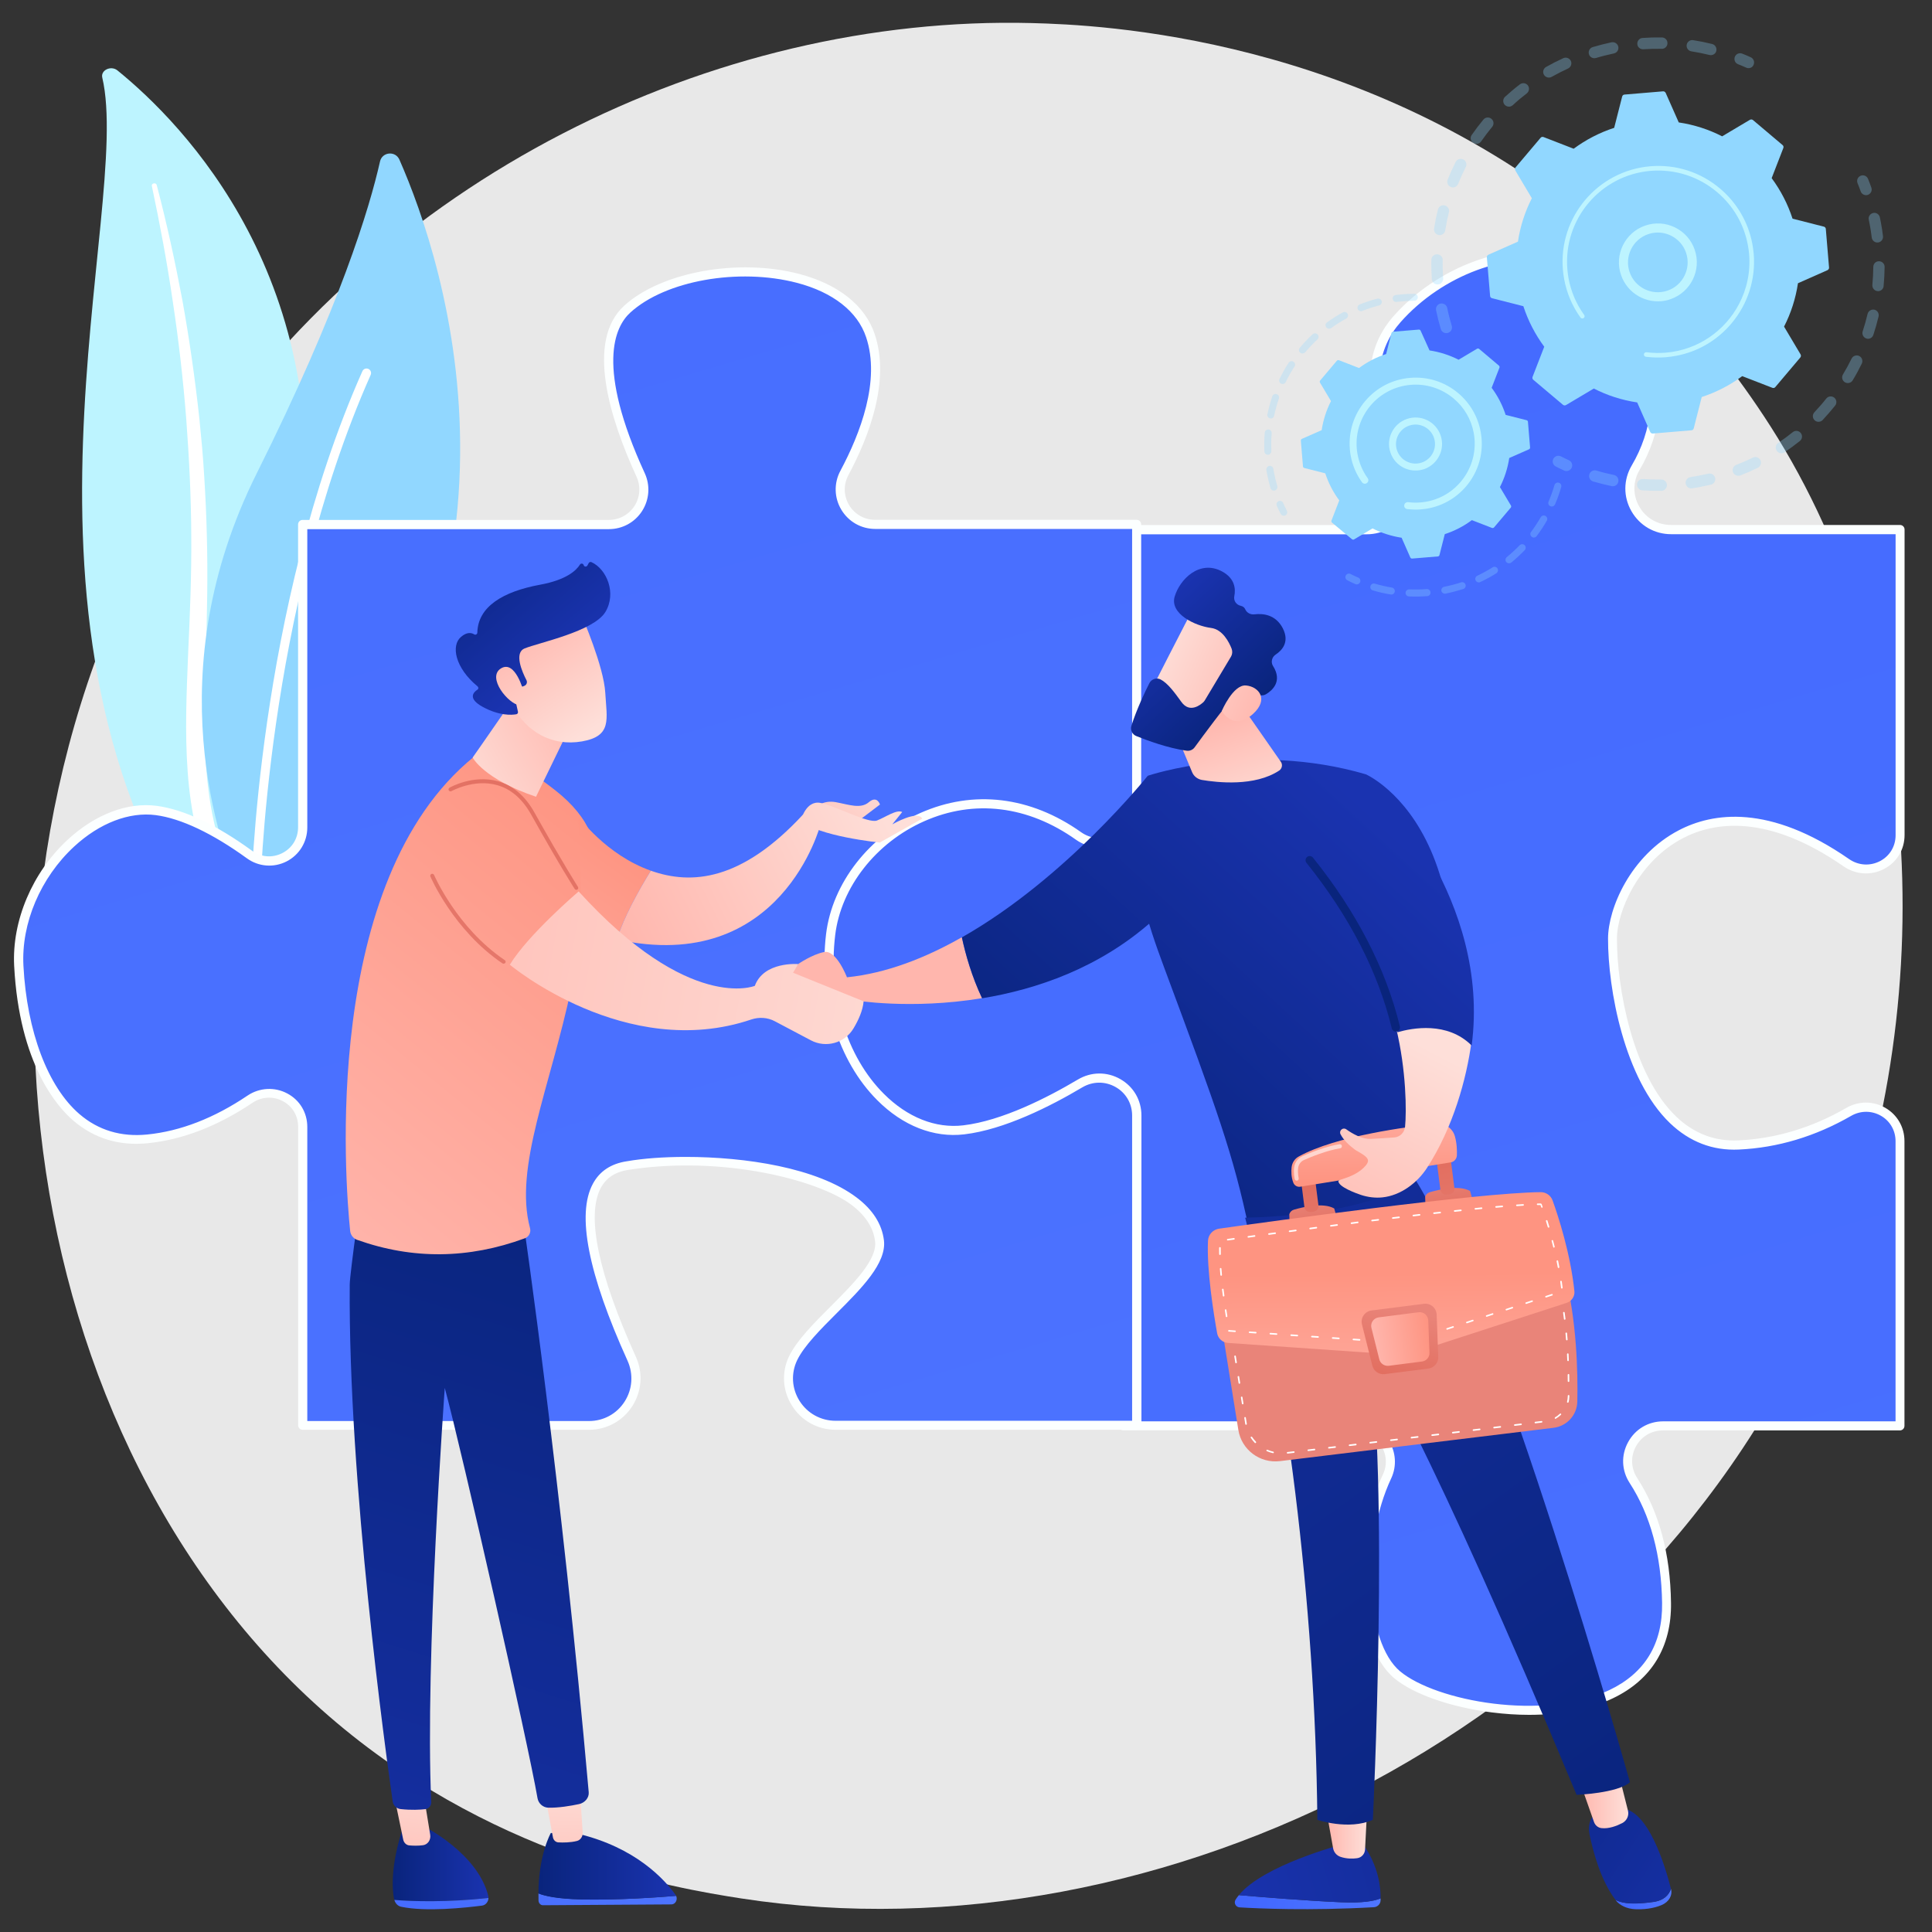 <?xml version="1.0" encoding="utf-8"?>
<!-- Generator: Adobe Illustrator 27.9.0, SVG Export Plug-In . SVG Version: 6.00 Build 0)  -->
<svg version="1.1" id="Layer_1" xmlns="http://www.w3.org/2000/svg" xmlns:xlink="http://www.w3.org/1999/xlink" x="0px" y="0px"
	 viewBox="0 0 3710 3710" style="enable-background:new 0 0 3710 3710;" xml:space="preserve">
<rect x="0" y="0" width="3710" height="3710" fill="#333333" stroke="none"/>
<style type="text/css">
	.st0{fill:#E8E8E8;}
	.st1{fill:#BDF4FF;}
	.st2{fill:#FFFFFF;}
	.st3{fill:#91D7FF;}
	.st4{fill:url(#SVGID_1_);}
	.st5{fill:#FCFFFF;}
	.st6{fill:url(#SVGID_00000082346978934789920360000004168027956811362986_);}
	.st7{opacity:0.3;}
	.st8{fill:url(#SVGID_00000108987336373765375550000002022942719777035704_);}
	.st9{fill:url(#SVGID_00000088821144308542021050000014730652658404576673_);}
	.st10{fill:url(#SVGID_00000105404577009332579890000010844005959185090952_);}
	.st11{fill:url(#SVGID_00000103960203424760838160000014269778075216440465_);}
	.st12{fill:url(#SVGID_00000100354431108621948740000001738885562516026507_);}
	.st13{fill:url(#SVGID_00000018920947319235152770000008595820239308003973_);}
	.st14{fill:url(#SVGID_00000127044087569572977800000008153429504651541158_);}
	.st15{fill:url(#SVGID_00000113351802513960175050000001599881392768034701_);}
	.st16{fill:url(#SVGID_00000123411587328523575510000013065138948182039484_);}
	.st17{fill:url(#SVGID_00000116220317884705314340000012657425304734221461_);}
	.st18{fill:url(#SVGID_00000021808628493237667020000007861448776555362440_);}
	.st19{fill:url(#SVGID_00000008848297901817793780000001260483202696278453_);}
	.st20{fill:url(#SVGID_00000157988436186841645510000016365535691959750053_);}
	.st21{fill:url(#SVGID_00000027588311744846334340000000545680990531035831_);}
	.st22{fill:url(#SVGID_00000152233134226929053840000012888759972397434036_);}
	.st23{fill:url(#SVGID_00000098192198420559615030000003183999924395726507_);}
	.st24{fill:url(#SVGID_00000105398352860626810900000011912758430866146435_);}
	.st25{fill:url(#SVGID_00000011710930654722599600000003656567707657715098_);}
	.st26{fill:url(#SVGID_00000034807389792708656660000009908038010260800953_);}
	.st27{fill:url(#SVGID_00000150810447695516109490000000866850448167321278_);}
	.st28{opacity:0.58;fill:#FFFFFF;enable-background:new    ;}
	.st29{fill:url(#SVGID_00000109017595047632216920000008126646818354903452_);}
	.st30{fill:url(#SVGID_00000075158317499605970920000015144049266583667584_);}
	.st31{fill:url(#SVGID_00000062886479658680857240000011203398517481032085_);}
	.st32{fill:url(#SVGID_00000170255291857689212270000009612056475294152611_);}
	.st33{fill:url(#SVGID_00000020357345883702645630000003234893953354129551_);}
	.st34{fill:url(#SVGID_00000024701427127743310660000009898247841589079982_);}
	.st35{fill:url(#SVGID_00000163786307335116481700000001110460306115108771_);}
	.st36{fill:url(#SVGID_00000055685431335345653250000005657678821672973970_);}
	.st37{fill:url(#SVGID_00000008868971967085223850000013889083368909309359_);}
	.st38{fill:url(#SVGID_00000127010187625508203220000005631079959952408733_);}
	.st39{fill:url(#SVGID_00000180367117847751386870000004011247304886014900_);}
	.st40{fill:url(#SVGID_00000098188552633916573660000015373228968180238983_);}
	.st41{fill:url(#SVGID_00000029768359870062155000000012661890018590091413_);}
	.st42{fill:url(#SVGID_00000026132609686092560670000012104023602294416029_);}
	.st43{fill:url(#SVGID_00000059274948236559688600000015455278556535810220_);}
	.st44{fill:url(#SVGID_00000137101413006192769530000015728196202292192152_);}
	.st45{fill:url(#SVGID_00000015335662754524070660000011997067678872224150_);}
	.st46{fill:url(#SVGID_00000158020218336108106050000010495439918934641585_);}
	.st47{fill:url(#SVGID_00000161625878353766998910000004041211603967148434_);}
	.st48{fill:url(#SVGID_00000173844406377889279930000005853344268139873956_);}
	.st49{fill:url(#SVGID_00000150071090572615255570000001161981760660142226_);}
	.st50{fill:url(#SVGID_00000119119922097904756150000013184019963358301608_);}
	.st51{fill:url(#SVGID_00000065779999304872165220000005251386203223952298_);}
	.st52{fill:url(#SVGID_00000137837994231890884350000004275153302027951254_);}
	.st53{fill:url(#SVGID_00000017512344994735143910000016332837397291095715_);}
</style>
<g id="Illustration">
	<g>
		<path class="st0" d="M3503.2,2490.6c-348.1,819.7-1275.4,1278.9-2079.5,1155c-130.8-20.2-489.5-80.2-807.2-363.4
			C5.1,2736.9-125.7,1657.3,367.6,896.5C726.5,342.5,1370,28.6,1981.4,44.3c131.7,3.4,636.5,24.2,1080,390.1
			c65.2,53.7,208.8,181.4,338.3,384C3703.9,1293.8,3730,1956.4,3503.2,2490.6z"/>
		<g>
			<path class="st1" d="M196.4,149c-3.4-14.2,16.7-23.8,29.1-13.8c125,101.3,425.2,404.8,350.5,935.1
				c-93.9,665.4,66.6,908.2,266.4,1056.3c0,0-274.4-69.6-447-316.1C-28.5,1205.7,256.2,402.9,196.4,149z"/>
			<path class="st2" d="M291.5,356.7c15.7,74.1,29.6,148.4,40.4,223c11.3,74.5,19.8,149.4,25.7,224.3c5.6,74.9,9.4,150.1,9.7,225.1
				c0.6,75-2.5,150.1-6,225.4c-3,75.3-6.5,151.1-0.9,227.4c5.4,76.2,21.5,153,53.3,225.1c8,18,16.3,35.8,25.9,53.2
				c9.2,17.5,19.1,34.5,29.5,51.5c21,33.8,44.6,66.5,70.9,97.5c52.8,62,116.4,116.8,186.7,163.4c7.4,4.9,18,3.8,23.7-2.7
				c5.6-6.2,4.3-15.1-2.7-20.2l0,0c-16.7-11.8-33.2-23.5-49-36.1c-8-6.1-15.8-12.5-23.5-18.9c-7.5-6.6-15.4-12.8-22.8-19.5
				c-29.8-26.5-57.4-54.9-82.4-84.7c-50.3-59.5-90.7-125.9-121.2-194.7c-14.9-34.5-26.7-70-35.3-106.1
				c-8.7-36.1-14.1-72.8-17.1-109.8c-6-74.1-3.2-149.2-1-224.5c2.2-75.3,3.9-151,1.8-226.7c-0.9-37.8-2.6-75.6-5-113.3
				c-1-18.9-2.6-37.8-4.1-56.5c-1.7-18.9-3.5-37.6-5.4-56.5c-8.2-75.3-18.9-150.3-32.3-224.9c-14-74.5-30.1-148.8-49.5-222.4
				c-0.5-2.1-3-3.4-5.4-3C292.7,352.7,291.1,354.7,291.5,356.7z"/>
		</g>
		<g>
			<g>
				<path class="st3" d="M520.3,1741.5c-15.3,16.3-42.3,11.6-51.5-8.8c-50.8-112.3-166-442.7,24.1-823.5
					c160.6-321.5,217-511.2,236.8-599c4.1-18.6,29.6-21.1,37.3-3.6C851.6,498.9,1075.5,1152.5,520.3,1741.5z"/>
				<path class="st2" d="M492.4,1729.8c-0.5,0.1-1.2,0.1-1.7,0.1c-4.8-0.1-8.7-4-8.5-8.8c0.1-5.4,10.7-551.3,213.7-1008.3
					c1.9-4.4,7.1-6.3,11.5-4.4c4.4,1.9,6.3,7.1,4.4,11.5c-201.6,453.8-212.2,996.2-212.2,1001.6
					C499.6,1725.5,496.5,1729,492.4,1729.8z"/>
			</g>
		</g>
		<g>
			<g>
				
					<linearGradient id="SVGID_1_" gradientUnits="userSpaceOnUse" x1="2928.724" y1="-3943.063" x2="5953.831" y2="6279.684" gradientTransform="matrix(-1 0 0 -1 7346.084 3710)">
					<stop  offset="0" style="stop-color:#4F76FF"/>
					<stop  offset="1" style="stop-color:#4066FF"/>
				</linearGradient>
				<path class="st4" d="M2692.7,898.5c-48.6-85.4-86-200.1-9.6-286c137.9-155.2,413.9-189.7,482.8,51.7
					c28.6,99.9,8.4,177.5-25.1,234.2c-30.9,52.5,7.2,118.6,68.2,118.6h439.7v586.7c0,52.9-59.5,83.3-103,53
					c-295-204.7-448.8,36.7-449.1,145.4c-0.4,120.7,52.1,405.2,241.8,396.5c86.7-3.9,159-33.1,211.9-63.5
					c43.9-25.2,98.5,5.6,98.5,56.1v546.9h-455c-54.1,0-86.3,59.6-56.8,105.1c33.8,52.1,62.1,127.6,63.5,235.1
					c3.9,273.6-413.9,224.2-517.2,137.9c-73.9-61.6-77-259-19.4-381.1c21.2-45.2-13.7-96.9-63.5-96.9h-443v-598.4
					c0-43.6-47.4-70.5-84.9-48.1c-76.2,45.3-193.9,102.1-311.7,107.3c-198.3,8.7-224.2-215.5-232.7-388
					c-7.6-152.3,282.7-398.9,511.9-248.5c37.5,24.6,114.6,60.7,114.6,15.8v-561.1h470C2685.2,1017,2722.7,951.5,2692.7,898.5z"/>
				<path class="st5" d="M2936.3,3293c-23.2,0-47.1-1.6-71.7-4.7c-78.9-10-150.7-35.1-187.2-65.6c-79.7-66.5-78.5-270.9-21.7-391.6
					c8.5-18.1,7.1-38.4-3.8-55.8c-11.4-18-30.8-28.7-51.9-28.7h-443c-4.8,0-8.7-3.9-8.7-8.7v-598.4c0-17.2-8.9-32.6-23.9-41.1
					c-15-8.5-32.9-8.4-47.9,0.5c-78.4,46.6-196.9,103.2-315.8,108.4c-91.5,4-157.4-40.2-195.9-131.4
					c-32.7-77.4-41.5-177.2-45.9-264.8c-4.1-83.2,73.1-189.7,183.7-252.9c117.6-67.4,242.2-68.6,341.7-3.2
					c34.5,22.6,81.2,42,96.5,33.9c1.3-0.6,4.7-2.5,4.7-10.9v-561.1c0-4.8,3.9-8.7,8.7-8.7h470c25.2,0,47.9-12.9,60.5-34.8
					c12.8-22,12.8-48.4,0.3-70.8c-69.5-122-72.4-224.3-8.5-296.1c84.4-94.8,218.4-144,325.8-119.5c84.2,19.1,145.3,81.2,171.9,174.7
					c25.1,88.1,16.4,169.2-25.9,241c-12.8,21.9-13.1,48-0.5,70c12.7,22.3,35.6,35.4,61.1,35.4h439.7c4.8,0,8.7,3.9,8.7,8.7v586.7
					c0,27.9-14.7,52.3-39.5,65.2c-24.7,12.9-54.3,11-77.4-4.9c-146.3-101.6-248.7-85.6-308.6-54.3
					c-86.3,44.9-126.7,141.5-126.8,192.6c-0.3,93.4,29.8,261.6,113.6,341.9c33.9,32.5,73.9,47.9,119,45.9
					c71.7-3.2,141.7-24.2,207.9-62.4c23.5-13.6,51.5-13.6,74.9-0.1c23,13.3,36.7,37.1,36.7,63.8v546.9c0,4.8-3.9,8.7-8.7,8.7h-455
					c-22.1,0-41.5,11.5-52,30.8c-10.5,19.4-9.6,42,2.5,60.7c41.8,64.4,63.7,145,64.9,239.7c1.2,84.5-37.3,147.7-111.4,183.1
					C3053.8,3282.1,2998,3293,2936.3,3293z M2165.9,2729.4h434.2c27.2,0,52,13.7,66.6,36.7c14,22.1,15.8,49.3,4.9,72.6
					c-58.6,124.5-49.8,315,17.1,370.8c68.6,57.2,275.8,96,401.6,36c68.4-32.6,102.6-88.9,101.4-167.2
					c-1.3-91.3-22.3-168.8-62.2-230.4c-15.7-24.1-16.8-53.4-3.1-78.5c13.6-25,38.8-40,67.3-40H3640v-538.1
					c0-20.3-10.5-38.6-27.9-48.6c-17.9-10.3-39.3-10.3-57.4,0.1c-68.7,39.6-141.3,61.3-215.8,64.7c-49.9,2.3-94.4-14.7-132-50.7
					c-87.8-84.2-119.3-258.1-119-354.6c0.1-57.1,42.6-159.3,136.2-208c64.3-33.5,173.1-51.1,326.7,55.5c18,12.4,40.1,13.8,59.3,3.9
					c18.8-9.8,30-28.5,30-49.8v-578H3209c-32,0-60.4-16.6-76.2-44.2c-15.8-27.6-15.5-60.3,0.5-87.6c39.8-67.5,48-144,24.2-227.3
					c-31.8-111.5-104-149.8-159-162.4c-101.6-23.2-228.6,23.8-308.8,114.1c-40.8,45.8-71.9,130.9,10.7,276l0,0
					c15.8,27.7,15.7,60.7-0.3,88.1c-15.8,27.2-44.1,43.5-75.7,43.5H2163v552.3c0,15.5-7.5,22.8-13.8,26.1
					c-33.4,18-111-32.5-114.4-34.7c-93.9-61.6-211.8-60.2-323.4,3.9c-103.5,59.3-178.8,161.2-174.9,237
					c4.3,86,12.9,184.1,44.6,258.9c35.8,85,94.4,124.5,179.1,120.7c115.3-5,230.9-60.4,307.6-106c20.4-12.2,44.8-12.4,65.3-0.6
					c20.4,11.6,32.7,32.7,32.7,56.3L2165.9,2729.4L2165.9,2729.4z"/>
			</g>
			<g>
				
					<linearGradient id="SVGID_00000047040256911987287580000013580325782904148914_" gradientUnits="userSpaceOnUse" x1="5020.212" y1="-1862.607" x2="8009.497" y2="8239.082" gradientTransform="matrix(-1 0 0 -1 7346.084 3710)">
					<stop  offset="0" style="stop-color:#4F76FF"/>
					<stop  offset="1" style="stop-color:#4066FF"/>
				</linearGradient>
				<path style="fill:url(#SVGID_00000047040256911987287580000013580325782904148914_);" d="M480.2,2110.6
					c-51.7,34.7-119.9,68.4-196.9,76.2c-170.4,17.1-238.6-170.4-247.1-332.2c-8.5-161.8,136.4-315.3,264.1-298.2
					c60.2,8,126,46.3,178.9,84.5c42.7,30.9,102.2,0.5,102.2-52.1v-581.4h588.1c49,0,81.5-50.6,61.1-95.2
					c-46.2-100.3-97.9-252.7-25.7-318.5c112.3-102.2,415.8-102.2,466.9,51.1c28.6,85.9-10.2,189.1-50.1,263.4
					c-23.9,44.8,8.4,98.8,59.1,98.8h502v538.5c0,57.4-64.9,93.1-111.8,59.9c-217.2-154.1-454.4,8.4-476.1,189.5
					c-25.6,212.9,110.7,391.9,255.6,374.8c73.5-8.7,158.1-50.2,223.4-89.1c48-28.6,108.8,5.7,108.8,61.6v594.7h-578.2
					c-66.1,0-110.4-69-81.8-128.6c34.2-71,174.3-158.2,165.9-225.6c-17.1-136.4-320.6-170-484-144.6
					c-124.7,19.4-62.7,214.5,8.2,370.9c27.2,59.9-16.2,127.9-81.9,127.9H581.3v-573.4C581.3,2111.4,523.4,2081.5,480.2,2110.6z"/>
				<path class="st5" d="M2183,2745.6h-578.2c-34.4,0-65.9-17.3-84.1-46.6c-18.1-28.7-20.2-64.2-5.4-94.6
					c14.7-30.5,47.9-63.7,79.8-95.7c44.1-44.1,89.7-89.7,85.3-125.1c-3.2-26.3-18.6-49.8-45.7-70.2
					c-61.5-46.4-244.6-95.5-428.4-66.9c-24.8,3.9-41.9,15.1-52.4,34.3c-28.5,52.7-5.3,164.8,67.1,324.5c14.1,31,11.5,66.5-6.9,95.1
					c-18.2,28.3-49.3,45.2-82.9,45.2h-550c-4.8,0-8.7-3.9-8.7-8.7v-573.4c0-20.8-10.9-39.1-29.2-48.9c-18.8-10-40.6-8.8-58.5,3.1
					c-66.8,44.9-134.4,70.9-200.9,77.6c-55,5.6-103-9.1-143-43.3c-30.9-26.5-103.8-108.5-113.7-297.2
					c-4.5-86.7,34.9-179.7,103.1-242.6c52.7-48.6,114.9-72.2,170.9-64.7c51.9,7,113.5,35.8,182.8,86.2c17.3,12.5,39.1,14.2,58.1,4.5
					c19-9.7,30.3-28.2,30.3-49.7v-581.4c0-4.8,3.9-8.7,8.7-8.7h588.1c20.1,0,38.4-10.1,49.3-26.9c10.7-16.8,12.2-37.8,3.9-55.9
					c-51.7-112.6-97.9-260.9-23.7-328.6c71.2-64.8,218.9-91.6,336.1-60.9c75.2,19.7,126.7,60.8,145,115.8
					c29.9,89.5-11,196.4-50.6,270.4c-9.8,18.4-9.3,39.8,1.3,57.6s29.4,28.3,50.2,28.3h502c4.8,0,8.7,3.9,8.7,8.7v538.5
					c0,30.5-16.9,58.2-44.2,72.3c-26.8,13.8-57.1,11.8-81.2-5.3c-92-65.3-195.5-77.9-291.2-35.4c-92.9,41.1-160,127-171,218.9
					c-14,116.2,21.7,232.9,93.3,304.4c45.3,45.4,99.5,67,152.7,60.7c74.3-8.8,160.6-52.7,220.1-88c25.4-15.1,55.8-15.4,81.4-0.8
					c25.5,14.5,40.6,40.6,40.6,70v594.7C2191.8,2741.7,2187.8,2745.6,2183,2745.6z M1316.7,2221.6c114.4,0,252.4,20.7,328.3,78
					c30.9,23.3,48.5,50.8,52.4,82c5.4,43.9-43.1,92.5-90.2,139.6c-31,31-63,63-76.5,90.9c-12,25.1-10.3,54.1,4.5,77.8
					c15.1,24.1,41,38.4,69.3,38.4h569.5v-586.2c0-23-11.9-43.5-31.8-54.7c-20.1-11.4-43.9-11.1-63.8,0.6
					c-60.8,36.2-149.7,81.2-226.9,90.3c-58.5,6.9-117.9-16.4-167-65.7c-75.2-75.3-112.8-197.6-98.2-318.9
					c11.8-97.8,82.9-189.1,181.4-232.7c101.7-45,211.3-31.8,308.4,37.1c18.8,13.3,42.4,14.9,63.1,4.1c21.5-11.1,34.8-32.9,34.8-56.8
					v-529.7h-493.3c-26.9,0-51.2-13.8-65.1-36.9c-13.8-23-14.5-51.1-1.8-74.8c37.9-70.9,77.4-173,49.4-256.5
					c-16.4-49.3-63.7-86.3-132.9-104.4c-112.2-29.2-252.7-4.3-319.9,57.1c-30,27.3-66.4,103.8,27.7,308.4c10.9,23.7,8.9,50.7-5,72.6
					c-14,21.9-37.9,34.9-63.9,34.9H590.1V1589c0,27.7-15.3,52.7-39.8,65.2s-53.8,10.3-76.2-6c-66.1-47.9-126.5-76.5-174.9-82.9
					c-50.8-6.7-107.9,15.1-156.8,60.3c-64.4,59.5-101.8,147.1-97.4,228.9c6.6,126.1,46.8,232.6,107.6,284.9
					c36.1,31,79.8,44.2,129.9,39.2c63.7-6.3,128.6-31.4,192.9-74.8l0,0c22.9-15.4,52.3-16.9,76.3-4c24.1,12.8,38.4,36.9,38.4,64.3
					v564.7h541c27.8,0,53.3-13.8,68.3-37.3c15.1-23.5,17.2-52.8,5.7-78.4c-75.8-167.2-98.2-281.5-66.6-339.9
					c12.9-24.1,34.8-38.6,65.1-43.2C1235.1,2224.5,1274.3,2221.6,1316.7,2221.6z"/>
			</g>
		</g>
		<g>
			<g>
				<g class="st7">
					<path class="st3" d="M2779.2,639.5c-5.4,1-10.9-2.2-12.4-7.6c-3.5-11.8-6.6-23.9-9.1-36.1c-1.2-6,2.6-11.6,8.4-12.9
						c0.1,0,0.1,0,0.3,0c5.8-1,11.5,2.7,12.7,8.5c2.3,11.5,5.3,23,8.7,34.3c1.7,5.8-1.6,11.9-7.4,13.6
						C2779.9,639.4,2779.5,639.4,2779.2,639.5z M2762.4,546.1c-0.4,0.1-0.9,0.1-1.3,0.1c-6,0.4-11.3-4.1-11.6-10.1
						c-0.8-12.3-1.2-24.8-0.9-37.1c0.1-6.1,5-10.7,11.1-10.7c6.1,0.1,10.9,5,10.7,11.1c-0.3,11.6,0.1,23.5,0.9,35.3
						C2771.6,540.2,2767.7,545.1,2762.4,546.1z M2766.7,451.3c-1.2,0.3-2.5,0.3-3.8,0c-6-0.9-10-6.5-9.1-12.4
						c1.9-12.2,4.4-24.5,7.4-36.5c1.4-5.8,7.4-9.4,13.2-7.9c5.8,1.4,9.4,7.4,7.9,13.2c-2.8,11.4-5.2,23-7,34.5
						C2774.7,446.9,2771.1,450.4,2766.7,451.3z M2792.1,359.7c-1.9,0.4-4,0.3-6.1-0.6c-5.6-2.2-8.3-8.5-6.1-14.2
						c4.7-11.5,9.8-22.9,15.4-33.9c2.7-5.3,9.3-7.5,14.6-4.8c5.4,2.7,7.5,9.3,4.8,14.6c-5.3,10.5-10.2,21.2-14.6,32.2
						C2798.7,356.7,2795.5,359.1,2792.1,359.7z M2837.1,276.1c-2.7,0.5-5.7,0-8.3-1.8c-4.9-3.5-6.2-10.2-2.7-15.1
						c7-10.1,14.6-20.1,22.5-29.6c3.9-4.7,10.7-5.3,15.4-1.4c4.7,3.9,5.3,10.7,1.4,15.4c-7.5,9.1-14.6,18.5-21.3,28.1
						C2842.4,274.2,2839.8,275.6,2837.1,276.1z M2899.6,204.7c-3.6,0.6-7.4-0.5-10.1-3.4c-4-4.4-3.8-11.4,0.6-15.4
						c9.1-8.3,18.6-16.4,28.5-23.9c4.8-3.6,11.6-2.8,15.3,1.9c3.6,4.8,2.7,11.6-1.9,15.3c-9.3,7.1-18.4,14.7-27,22.8
						C2903.3,203.4,2901.5,204.3,2899.6,204.7z M3287.4,105.7c-1.4,0.3-3.1,0.3-4.7-0.1c-11.4-2.8-23-5.2-34.7-7
						c-6-0.9-10-6.5-9.1-12.4c0.9-6,6.5-10,12.4-9.1c12.2,1.9,24.5,4.4,36.5,7.4c5.8,1.4,9.4,7.4,8,13.2
						C3294.9,102,3291.4,105,3287.4,105.7z M2976.3,148.8c-4.4,0.8-9.1-1.2-11.5-5.3c-3-5.2-1.2-11.9,4.1-14.9
						c10.7-6.1,21.9-11.8,33.1-16.9c5.4-2.5,11.9-0.1,14.5,5.3c2.5,5.4,0.1,11.9-5.3,14.5c-10.6,4.9-21.2,10.3-31.4,16
						C2978.6,148.2,2977.4,148.6,2976.3,148.8z M3193.2,93.6c-0.6,0.1-1.4,0.3-2.2,0.1c-11.8-0.1-23.5,0.1-35.3,0.9
						c-6,0.4-11.3-4.1-11.6-10.1c-0.4-6,4.1-11.3,10.1-11.6c12.3-0.9,24.8-1.2,37.1-1c6.1,0.1,10.9,5,10.7,11.1
						C3202,88.3,3198.2,92.7,3193.2,93.6z M3063.6,111.6c-5.4,1-10.9-2.2-12.4-7.6c-1.7-5.8,1.6-11.9,7.4-13.6
						c11.8-3.5,23.9-6.6,36-9.2c0.1,0,0.1,0,0.3,0c5.8-1,11.5,2.7,12.7,8.5c1.3,6-2.6,11.6-8.4,12.9c-11.5,2.5-23,5.3-34.2,8.7
						C3064.3,111.3,3063.9,111.4,3063.6,111.6z"/>
					<path class="st3" d="M3359.7,130.7c-2.1,0.4-4.4,0.1-6.5-0.8c-5.2-2.3-10.3-4.5-15.7-6.6c-5.6-2.2-8.3-8.5-6.1-14.2
						c2.2-5.6,8.5-8.3,14.2-6.1c5.6,2.2,11,4.5,16.4,7s7.9,8.9,5.4,14.4C3366.1,127.9,3363.1,130.1,3359.7,130.7z"/>
				</g>
				<g class="st7">
					<path class="st3" d="M3585.4,374.6c-5.2,0.9-10.5-1.9-12.3-7c-1.9-5.3-3.9-10.6-6.1-15.9c-2.2-5.6,0.4-11.9,6-14.2
						c5.6-2.3,11.9,0.4,14.2,6c2.2,5.6,4.4,11.1,6.3,16.7c2.1,5.7-0.9,11.9-6.6,14C3586.5,374.3,3586,374.5,3585.4,374.6z"/>
					<path class="st3" d="M3264.3,935.2c-4.9,0.9-9.8,1.8-14.9,2.6c-6,0.9-11.5-3.2-12.4-9.2c-0.9-6,3.2-11.5,9.2-12.4
						c11.5-1.8,23-4,34.2-6.6c5.8-1.4,11.8,2.2,13.1,8c1.4,5.8-2.2,11.8-8,13.1C3278.4,932.3,3271.4,933.7,3264.3,935.2z
						 M3192.1,942.4c-0.6,0.1-1.2,0.1-1.8,0.1c-12.2,0.1-24.5-0.1-36.6-0.9c-6-0.4-10.5-5.6-10.1-11.6c0.4-6,5.6-10.6,11.6-10.1
						c11.5,0.8,23.2,1,34.7,0.9c6.1-0.1,11,4.7,11.1,10.7C3201,936.8,3197.3,941.4,3192.1,942.4z M3340.1,913.5
						c-5,0.9-10.2-1.8-12.2-6.7c-2.2-5.6,0.6-11.9,6.2-14.1c10.7-4.1,21.5-8.8,31.8-14c5.4-2.6,11.9-0.4,14.6,5
						c2.6,5.4,0.4,11.9-5,14.6c-10.9,5.3-22.3,10.3-33.5,14.7C3341.4,913.2,3340.7,913.4,3340.1,913.5z M3099.1,933.5
						c-1.4,0.3-2.8,0.3-4.3,0c-11.9-2.5-23.8-5.6-35.4-8.9c-5.8-1.7-9.1-7.8-7.4-13.6c1.7-5.8,7.8-9.1,13.6-7.4
						c11,3.4,22.4,6.2,33.6,8.5c6,1.2,9.7,7,8.4,12.9C3106.8,929.5,3103.3,932.7,3099.1,933.5z M3422.8,870.2
						c-4.1,0.8-8.5-0.9-11-4.7c-3.4-5-2.1-11.8,3-15.1c9.6-6.5,18.9-13.3,27.9-20.6c4.7-3.8,11.5-3,15.3,1.7
						c3.8,4.7,3,11.5-1.7,15.3c-9.4,7.6-19.4,14.9-29.4,21.7C3425.6,869.4,3424.2,870,3422.8,870.2z M3494,809.8
						c-3.4,0.6-6.9-0.3-9.4-2.8c-4.4-4.1-4.5-11-0.4-15.4c7.9-8.4,15.7-17.2,22.8-26.3c3.8-4.7,10.6-5.4,15.3-1.7
						c4.7,3.8,5.4,10.6,1.7,15.3c-7.6,9.4-15.7,18.8-23.9,27.6C3498.3,808.4,3496.2,809.4,3494,809.8z M3550.4,735.4
						c-2.5,0.5-5.2,0-7.6-1.3c-5.2-3.1-6.9-9.8-3.8-15c6-10,11.5-20.2,16.6-30.5c2.6-5.4,9.2-7.6,14.6-5c5.4,2.6,7.6,9.2,5,14.6
						c-5.3,10.9-11.1,21.7-17.5,32.1C3556.1,733.1,3553.4,734.8,3550.4,735.4z M3589.3,650.4c-1.7,0.4-3.6,0.3-5.4-0.4
						c-5.7-1.9-8.8-8-7-13.7c3.6-11,6.7-22.3,9.4-33.4c1.4-5.8,7.2-9.4,13.1-8.2c5.8,1.4,9.4,7.2,8,13.1c-2.8,11.8-6.2,23.7-10,35.2
						C3596.2,646.9,3593,649.6,3589.3,650.4z M3608.4,558.9c-1,0.1-1.9,0.3-3.1,0.1c-6-0.5-10.3-6-9.8-11.9
						c1-11.5,1.7-23.2,1.8-34.7c0.1-6.1,5-10.9,11-10.7c6.1,0.1,10.9,5,10.7,11c-0.1,12.2-0.8,24.5-1.9,36.5
						C3616.8,554.2,3613.1,558,3608.4,558.9z M3607.1,465.5c-0.3,0-0.4,0.1-0.6,0.1c-6,0.8-11.4-3.5-12.2-9.4
						c-1-8.4-2.3-16.9-3.9-25.2c-0.5-3-1.2-6.1-1.8-9.1c-1.3-6,2.6-11.6,8.4-12.9c6-1.4,11.6,2.6,12.9,8.4c0.6,3.1,1.3,6.3,1.9,9.4
						c1.7,8.8,3,17.7,4.1,26.5C3616.6,459.2,3612.7,464.5,3607.1,465.5z"/>
					<path class="st3" d="M3010.1,904.4c-2.1,0.4-4.4,0.1-6.5-0.8c-5.4-2.5-10.7-5-16-7.8c-5.4-2.7-7.5-9.3-4.8-14.6
						c2.7-5.3,9.3-7.5,14.6-4.8c5,2.6,10.2,5,15.3,7.4c5.4,2.5,7.9,8.9,5.4,14.5C3016.4,901.5,3013.4,903.7,3010.1,904.4z"/>
				</g>
				<g>
					<path class="st3" d="M3001.3,777.3c1.7,1.4,4,1.6,6,0.5l53.3-31.7c25.7,13.2,53.8,22.3,83.3,26.7l25,56.7c0.9,1.9,3,3.2,5,3
						l74.1-6.2c2.2-0.1,4-1.7,4.5-3.9l15.3-60c28.3-9.2,54.5-22.9,77.8-40.1l57.8,22.4c2.1,0.8,4.3,0.3,5.7-1.4l48-56.8
						c1.4-1.7,1.6-4,0.5-6l-31.7-53.3c13.2-25.7,22.3-53.8,26.7-83.3l56.7-25.1c1.9-0.9,3.2-3,3-5l-6.2-74.1c-0.1-2.2-1.7-4-3.9-4.5
						l-60-15.3c-9.2-28.3-22.9-54.5-40.1-77.8l22.4-57.8c0.8-2.1,0.3-4.3-1.4-5.7l-56.8-48c-1.7-1.4-4-1.6-6-0.5l-53.3,31.7
						c-25.7-13.2-53.8-22.3-83.3-26.7l-25.1-56.7c-0.9-1.9-3-3.2-5-3l-74.1,6.2c-2.2,0.1-4,1.7-4.5,3.9l-15.3,60
						c-28.3,9.2-54.5,22.9-77.8,40.1l-57.8-22.4c-2.1-0.8-4.3-0.3-5.7,1.4l-48,56.8c-1.4,1.7-1.6,4-0.5,6l31.7,53.3
						c-13.2,25.7-22.3,53.8-26.7,83.3l-56.7,25.1c-1.9,0.9-3.2,3-3,5l6.2,74.1c0.1,2.2,1.7,4,3.9,4.5l60,15.3
						c9.2,28.3,22.9,54.5,40.1,77.8l-22.4,57.8c-0.8,2.1-0.3,4.3,1.4,5.7L3001.3,777.3z"/>
					<g>
						<path class="st1" d="M3197.3,577.4c-35.8,6.7-72.2-13.7-84.4-49.2c-13.5-38.9,7.4-81.6,46.4-95c18.9-6.5,39.2-5.3,57.1,3.5
							c18,8.8,31.4,23.9,37.9,42.8c13.5,38.9-7.4,81.6-46.4,95C3204.4,575.9,3200.7,576.8,3197.3,577.4z M3173.2,447.5
							c-2.7,0.5-5.6,1.3-8.3,2.2c-29.9,10.2-45.8,43-35.6,72.8c10.2,29.9,43,45.8,72.8,35.6c29.9-10.2,45.8-43,35.6-72.8
							c-4.9-14.5-15.3-26.1-29.1-32.9C3197.5,447,3185.2,445.3,3173.2,447.5z"/>
					</g>
					<path class="st1" d="M3218.6,683.3c-6.2,1.2-12.4,1.9-18.8,2.6l0,0c-1.9,0.1-4,0.3-6,0.4c-9.8,0.5-19.7,0.3-29.4-0.8
						c-0.1,0-0.3,0-0.4,0c-0.4,0-0.8-0.1-1.2-0.1c-0.8-0.1-1.4-0.1-2.2-0.3c-1.9-0.3-3.4-1.7-3.8-3.5c-0.1-0.4-0.1-0.9,0-1.4
						c0.3-2.3,2.5-4,4.9-3.8c12.3,1.6,24.8,1.8,37.3,0.8c61.8-5.2,113.5-42,140.4-93.3c15-28.5,22.3-61.5,19.4-95.9
						c-0.5-6.1-1.3-12-2.5-17.9c-7.4-39.5-27.9-74.9-59-101.2c-35.7-30.1-81.1-44.6-127.7-40.8c-96.3,8.2-167.9,92.9-159.8,189.1
						c0.5,6,1.3,11.8,2.3,17.6c4.7,25.2,14.9,49,29.9,69.9c0.4,0.5,0.6,1.2,0.8,1.7c0.3,1.6-0.3,3.4-1.7,4.4c-1.9,1.4-4.7,0.9-6.1-1
						c-15.8-21.9-26.4-47-31.3-73.4c-1.2-6.1-1.9-12.3-2.5-18.5c-8.5-101,66.8-190,167.8-198.6c48.9-4.1,96.5,11.1,134,42.8
						c32.6,27.6,54.2,64.8,62,106.2c1.2,6.2,1.9,12.4,2.6,18.8c4.1,48.9-11.1,96.5-42.7,134C3297.3,653.9,3260,675.5,3218.6,683.3z"
						/>
				</g>
			</g>
			<g>
				<g class="st7">
					<path class="st3" d="M2466.4,990.3c-2.8,0.5-5.8-0.8-7.2-3.6c-2.6-5-5-10.3-7.4-15.5c-1.4-3.4,0.1-7.4,3.5-8.8
						c3.4-1.6,7.4,0.1,8.8,3.5c2.2,5,4.5,10,7,14.9c1.7,3.4,0.4,7.4-3,9.1C2467.6,989.9,2466.9,990.1,2466.4,990.3z"/>
					<path class="st3" d="M2447.3,942.1c-3.4,0.6-6.7-1.4-7.6-4.7c-2.7-9.4-5-19.1-6.9-28.9c-0.4-2.1-0.8-4.1-1-6.1
						c-0.6-3.6,2.1-7,5.6-7.8c3.6-0.6,7.1,1.9,7.8,5.6c0.4,1.9,0.6,3.9,1,5.8c1.7,9.2,3.9,18.5,6.6,27.4c1,3.6-1,7.2-4.5,8.4
						C2447.7,942,2447.5,942,2447.3,942.1z M2435.9,873.2c-0.3,0-0.6,0.1-0.9,0.1c-3.8,0.1-6.9-2.7-7-6.5
						c-0.5-11.9-0.3-23.9,0.6-35.8c0.3-3.8,3.6-6.5,7.2-6.2c3.8,0.3,6.5,3.5,6.2,7.2c-0.9,11.3-1.2,22.8-0.6,34.2
						C2441.5,869.6,2439.1,872.5,2435.9,873.2z M2441.6,803.5c-0.8,0.1-1.7,0.1-2.6,0c-3.6-0.8-6-4.3-5.2-8
						c2.5-11.6,5.6-23.3,9.4-34.5c1.2-3.5,5-5.4,8.5-4.1c3.5,1.2,5.4,5,4.1,8.5c-3.6,10.7-6.7,21.9-9.1,33
						C2446.4,801,2444.2,802.9,2441.6,803.5z M2464.2,737.3c-1.4,0.3-2.8,0.1-4.1-0.5c-3.4-1.7-4.8-5.7-3.1-9.1
						c5.2-10.7,11.1-21.2,17.6-31.2c2.1-3.1,6.2-4,9.3-1.9s4,6.2,1.9,9.3c-6.2,9.4-11.9,19.5-16.8,29.8
						C2468,735.7,2466.2,737,2464.2,737.3z M2502.3,678.7c-1.9,0.4-4-0.1-5.6-1.4c-2.8-2.3-3.2-6.6-0.8-9.4
						c7.6-9.1,15.9-17.9,24.7-26c2.7-2.6,7-2.3,9.6,0.4c2.6,2.7,2.3,7-0.4,9.6c-8.3,7.8-16.2,16-23.5,24.7
						C2505.1,677.7,2503.7,678.5,2502.3,678.7z M2553.4,631.1c-2.5,0.5-5.2-0.5-6.7-2.7c-2.2-3-1.6-7.2,1.6-9.4
						c9.7-7,19.8-13.5,30.3-19.1c3.2-1.8,7.4-0.6,9.2,2.7c1.8,3.2,0.6,7.4-2.7,9.2c-10,5.4-19.7,11.6-28.9,18.2
						C2555.3,630.6,2554.4,631,2553.4,631.1z M2614.7,597.5c-3.1,0.5-6.3-1-7.5-4.1c-1.4-3.5,0.3-7.4,3.8-8.8
						c11-4.4,22.5-8.2,34-11.1c3.6-0.9,7.2,1.2,8.2,4.8s-1.2,7.2-4.8,8.2c-11,2.8-22,6.5-32.5,10.6
						C2615.5,597.4,2615.1,597.5,2614.7,597.5z M2717.1,577.4c-0.4,0.1-0.8,0.1-1.2,0.1c-9.8,0.1-19.8,0.8-29.6,1.8
						c-1.6,0.1-3,0.4-4.4,0.5c-3.8,0.5-7.1-2.1-7.5-5.8c-0.5-3.8,2.1-7.2,5.8-7.5c1.6-0.3,3.1-0.4,4.7-0.5c10.3-1.2,20.8-1.8,31-1.9
						c3.8,0,6.7,3,6.7,6.7C2722.7,574.1,2720.4,576.9,2717.1,577.4z"/>
				</g>
				<g class="st7">
					<path class="st3" d="M2775.8,1140c-3.6,0.6-7.1-1.7-7.9-5.3c-0.8-3.6,1.7-7.2,5.3-7.9c11-2.2,21.9-5,32.5-8.5
						c3.5-1.2,7.4,0.8,8.5,4.3c1.2,3.5-0.8,7.4-4.3,8.5C2798.8,1134.5,2787.3,1137.6,2775.8,1140L2775.8,1140z M2741.6,1144.6
						c-0.3,0-0.5,0.1-0.8,0.1c-11.6,0.9-23.5,1.2-35.2,0.6c-3.8-0.1-6.6-3.2-6.5-7c0.1-3.8,3.4-6.6,7-6.5
						c11.1,0.5,22.5,0.3,33.6-0.6c3.8-0.3,7,2.5,7.2,6.2C2747.3,1141,2745,1144,2741.6,1144.6z M2841,1118.3c-3,0.5-6-0.9-7.4-3.8
						c-1.6-3.4-0.1-7.4,3.2-8.9c10.1-4.8,20.1-10.2,29.5-16.2c3.1-1.9,7.2-1,9.3,2.1c1.9,3.1,1,7.2-2.1,9.3
						c-9.8,6.2-20.3,11.9-30.9,16.9C2842.1,1118.1,2841.5,1118.2,2841,1118.3z M2672.9,1141.6c-0.8,0.1-1.6,0.1-2.3,0
						c-11.5-1.9-23.2-4.5-34.4-7.9c-3.6-1-5.6-4.8-4.5-8.4c1-3.5,4.8-5.6,8.4-4.5c10.7,3.1,21.7,5.7,32.7,7.5
						c3.6,0.6,6.2,4.1,5.6,7.8C2677.8,1139,2675.6,1141.2,2672.9,1141.6z M2899,1081.6c-2.3,0.4-4.8-0.4-6.5-2.3
						c-2.3-2.8-1.9-7.1,0.9-9.4c8.7-7.1,16.9-14.7,24.7-22.8c2.6-2.7,6.9-2.7,9.6-0.3c2.7,2.6,2.7,6.9,0.3,9.6
						c-8.2,8.4-16.8,16.4-25.9,23.9C2901.1,1081,2900.1,1081.5,2899,1081.6z M2946.7,1032.1c-1.8,0.4-3.8,0-5.3-1.3
						c-3-2.2-3.6-6.5-1.3-9.4c6.7-8.9,12.9-18.4,18.5-28.1c1.8-3.2,6-4.3,9.2-2.5c3.2,1.8,4.3,6,2.5,9.2
						c-5.8,10.1-12.4,20.1-19.4,29.4C2949.8,1030.9,2948.3,1031.8,2946.7,1032.1z M2981.1,972.5c-1.3,0.3-2.6,0.1-3.9-0.4
						c-3.4-1.4-5-5.4-3.5-8.8c4.4-10.3,8.2-21,11.3-31.7c1-3.6,4.8-5.7,8.3-4.7c3.6,1,5.7,4.8,4.7,8.3c-3.2,11.3-7.2,22.4-11.8,33.2
						C2985.1,970.7,2983.1,972.2,2981.1,972.5z"/>
					<path class="st3" d="M2606.7,1122.1c-1.3,0.3-2.6,0.1-3.9-0.4c-5.3-2.3-10.5-4.8-15.5-7.4c-3.4-1.7-4.7-5.7-3-9.1
						s5.7-4.7,9.1-3c4.8,2.5,9.8,4.8,14.9,7c3.4,1.4,4.9,5.4,3.5,8.8C2610.7,1120.3,2608.7,1121.7,2606.7,1122.1z"/>
				</g>
				<g>
					<path class="st3" d="M2596.2,1035.5c1.2,0.9,2.7,1,3.9,0.4l35.6-21.2c17.2,8.8,36.1,14.9,55.8,17.9l16.7,37.9
						c0.6,1.3,1.9,2.2,3.4,2.1l49.6-4.1c1.4-0.1,2.7-1.2,3-2.6l10.2-40.2c19-6.2,36.5-15.3,52-26.9l38.7,15c1.3,0.5,2.8,0.1,3.9-1
						l32.1-38c0.9-1.2,1-2.7,0.4-3.9l-21.2-35.6c8.8-17.2,14.9-36.1,17.9-55.8l37.9-16.7c1.3-0.6,2.2-1.9,2.1-3.4l-4.1-49.5
						c-0.1-1.4-1.2-2.7-2.6-3l-40.2-10.2c-6.2-19-15.3-36.5-26.9-52l15-38.7c0.5-1.3,0.1-2.8-1-3.9l-38-32.1c-1.2-0.9-2.7-1-3.9-0.4
						l-35.6,21.2c-17.2-8.8-36.1-14.9-55.8-17.9L2728,635c-0.6-1.3-1.9-2.2-3.4-2.1l-49.6,4.1c-1.4,0.1-2.7,1.2-3,2.6l-10.2,40.2
						c-19,6.2-36.5,15.3-52,26.9l-38.7-15c-1.3-0.5-2.8-0.1-3.9,1l-32.1,38c-0.9,1.2-1,2.7-0.4,3.9l21.2,35.6
						c-8.8,17.2-14.9,36.1-17.9,55.8l-37.9,16.7c-1.3,0.6-2.2,1.9-2.1,3.4l4.1,49.6c0.1,1.4,1.2,2.7,2.6,3l40.2,10.2
						c6.2,19,15.3,36.5,26.9,52l-15,38.7c-0.5,1.3-0.1,2.8,1,3.9L2596.2,1035.5z"/>
					<g>
						<path class="st1" d="M2727.4,902.7c-10.7,1.9-21.6,0.5-31.6-4.3c-12.2-6-21.3-16.3-25.7-29.2c-9.2-26.5,5-55.6,31.6-64.7
							c26.7-9.1,55.6,5,64.7,31.6c4.4,12.8,3.6,26.7-2.5,38.9c-6,12.2-16.3,21.3-29.2,25.9C2732.3,901.6,2729.8,902.3,2727.4,902.7z
							 M2711.3,815.9c-1.8,0.4-3.5,0.8-5.3,1.4c-19.5,6.7-30,28.1-23.3,47.6c3.2,9.4,10,17.1,19,21.5c9.1,4.4,19.1,5,28.6,1.8l0,0
							c9.4-3.2,17.1-10,21.5-19c4.4-9.1,5-19.1,1.8-28.6C2747.4,822.7,2729.2,812.5,2711.3,815.9z"/>
					</g>
					<path class="st1" d="M2742.1,976.4c-4.1,0.8-8.4,1.3-12.8,1.7c-8.5,0.8-17.3,0.5-25.9-0.4c-0.4,0-0.8-0.1-1.2-0.1
						c-3-0.4-5.2-2.6-5.7-5.4c-0.1-0.6-0.1-1.4,0-2.1c0.5-3.6,3.9-6.2,7.5-5.8c8,1,16,1.2,24.1,0.5l0,0c0.4,0,0.9-0.1,1.3-0.1
						c19-1.8,36.9-8.3,52.3-18.6c8.4-5.7,16-12.4,22.8-20.3l0.1-0.1c0.1-0.3,0.4-0.4,0.5-0.6c19.5-23.2,28.9-52.5,26.4-82.7
						c-0.4-3.9-0.9-7.8-1.6-11.5c-4.8-25.6-18.1-48.5-38.3-65.5c-23.2-19.5-52.5-28.9-82.7-26.4c-30.1,2.6-57.6,16.7-77.1,39.8
						c-19.5,23.2-28.9,52.5-26.4,82.7c0.3,3.9,0.8,7.6,1.6,11.4c3.1,16.3,9.6,31.8,19.3,45.3c0.6,0.8,1,1.8,1.2,2.7
						c0.5,2.5-0.5,5.2-2.7,6.7c-3,2.2-7.2,1.6-9.4-1.6c-10.9-15.1-18.2-32.3-21.6-50.6c-0.8-4.3-1.4-8.4-1.7-12.8
						c-2.8-33.8,7.6-66.6,29.5-92.5c21.9-25.9,52.5-41.7,86.3-44.5c33.8-2.8,66.6,7.6,92.5,29.5c22.5,19,37.4,44.8,42.8,73.4
						c0.8,4.3,1.4,8.5,1.8,12.9C2850.7,906.6,2805.3,964.7,2742.1,976.4z"/>
				</g>
			</g>
		</g>
		<g>
			<g>
				<g>
					
						<linearGradient id="SVGID_00000014609924097710784960000007062387546731410101_" gradientUnits="userSpaceOnUse" x1="1504.115" y1="1758.1" x2="1546.246" y2="1772.705" gradientTransform="matrix(1 0 0 -1 0 3710)">
						<stop  offset="0" style="stop-color:#FEDFD9"/>
						<stop  offset="1" style="stop-color:#FFB6AD"/>
					</linearGradient>
					<path style="fill:url(#SVGID_00000014609924097710784960000007062387546731410101_);" d="M1626.4,1876.7c0,0-20.3-53.3-44-48.5
						c-23.7,4.9-49.6,23-49.6,23l-38,51.4c0,0,106.7,42,144.3,18c0,0,109.1,18.9,246.7-3.8c-19.9-42-31.8-84.2-38.8-117
						C1777.4,1839.5,1702.2,1869,1626.4,1876.7z"/>
					
						<linearGradient id="SVGID_00000020395727110723313040000001446441221774579105_" gradientUnits="userSpaceOnUse" x1="1804.036" y1="1679.546" x2="2417.532" y2="2348.285" gradientTransform="matrix(1 0 0 -1 0 3710)">
						<stop  offset="0" style="stop-color:#09247C"/>
						<stop  offset="1" style="stop-color:#1A33B0"/>
					</linearGradient>
					<path style="fill:url(#SVGID_00000020395727110723313040000001446441221774579105_);" d="M2203.9,1489.8
						c0,0-156.2,196.6-356.8,310.2c7,32.7,18.9,74.8,38.8,117c104.1-17.1,224.7-57.8,326.8-148.5L2203.9,1489.8z"/>
				</g>
				
					<linearGradient id="SVGID_00000141454848313012075890000001308433307698300569_" gradientUnits="userSpaceOnUse" x1="2084.134" y1="1422.587" x2="2697.629" y2="2091.325" gradientTransform="matrix(1 0 0 -1 0 3710)">
					<stop  offset="0" style="stop-color:#09247C"/>
					<stop  offset="1" style="stop-color:#1A33B0"/>
				</linearGradient>
				<path style="fill:url(#SVGID_00000141454848313012075890000001308433307698300569_);" d="M2398.6,2361.2
					c-30.5-145-61.1-229-163.3-503.8c-32.2-86.6-61.3-174-47.2-265.2l15.9-102.5c0,0,198.6-67.3,418.8-2.8
					c0,0,300.4,130.5,96.4,775.1C2627.1,2364.9,2519.5,2394.2,2398.6,2361.2z"/>
				
					<linearGradient id="SVGID_00000073714469884521184700000002401751138984961457_" gradientUnits="userSpaceOnUse" x1="1109.77" y1="2146.28" x2="1047.072" y2="2334.374" gradientTransform="matrix(1 0 0 -1 1290.102 3710)">
					<stop  offset="0" style="stop-color:#FEDFD9"/>
					<stop  offset="1" style="stop-color:#FFB6AD"/>
				</linearGradient>
				<path style="fill:url(#SVGID_00000073714469884521184700000002401751138984961457_);" d="M2237.7,1359l51.5,123.8
					c3.2,7.8,10.3,13.3,18.6,14.9c29.8,5,101.6,13.1,148.6-18c5.6-3.8,7-11.4,3.2-16.8l-95.2-136.6L2237.7,1359z"/>
				<g>
					
						<linearGradient id="SVGID_00000034771818646316436540000006845355072283984256_" gradientUnits="userSpaceOnUse" x1="2223.242" y1="2467.833" x2="2448.59" y2="2369.855" gradientTransform="matrix(1 0 0 -1 0 3710)">
						<stop  offset="0" style="stop-color:#FEDFD9"/>
						<stop  offset="1" style="stop-color:#FFB6AD"/>
					</linearGradient>
					<path style="fill:url(#SVGID_00000034771818646316436540000006845355072283984256_);" d="M2291,1169.7
						c-2.2,2.1-91.3,177.1-91.3,177.1l101,48.8l109.2-153.3C2409.9,1242.2,2327.2,1135.6,2291,1169.7z"/>
					
						<linearGradient id="SVGID_00000087401390342861377720000013127567634964666556_" gradientUnits="userSpaceOnUse" x1="9447.773" y1="-3627.455" x2="9716.99" y2="-3627.455" gradientTransform="matrix(-0.685 -0.728 0.728 -0.685 11502.827 5769.76)">
						<stop  offset="0" style="stop-color:#09247C"/>
						<stop  offset="1" style="stop-color:#1A33B0"/>
					</linearGradient>
					<path style="fill:url(#SVGID_00000087401390342861377720000013127567634964666556_);" d="M2364,1260.7l-50.3,84
						c-0.8,1.3-1.7,2.5-2.7,3.5c-6,5.6-26.5,21.9-42.4-0.3c-13.6-18.9-26.3-36-39.8-43.1c-7.9-4.1-17.7-0.8-21.7,7.1
						c-8.3,16.4-24.3,49.9-34.5,81.8c-2.6,8,1.6,16.6,9.3,19.7c20.4,8.3,60.9,23.3,96.8,28.2c6,0.8,11.8-1.7,15.3-6.5
						c15.4-21.1,59-80.2,73.7-95.1c13.8-13.7,39.2-8.5,50.7-5.3c4.4,1.3,9.1,0.6,12.9-1.7c11.6-7,32-24.5,13.3-54.1
						c-4.7-7.4-2.2-17.1,5-21.9c12.9-8.5,27-24.6,13.7-50.6c-13.6-26.3-37.9-28.7-54.5-26.7c-7.4,0.9-14.7-3-17.6-9.7
						c-1.3-3-3.8-5.6-8.3-6.6c-8.7-1.8-14.4-9.7-12.7-18.4c3-14.9,0.8-34.3-23-47.4c-43.6-23.9-81.8,15.1-91.5,48
						c-9.7,33,39.1,56.3,69.7,60.2c22.5,2.8,34.8,27.4,39.8,40.2C2366.9,1251.1,2366.5,1256.3,2364,1260.7z"/>
					
						<linearGradient id="SVGID_00000116919551328915881820000000100288952711250861_" gradientUnits="userSpaceOnUse" x1="2209.189" y1="2435.511" x2="2434.537" y2="2337.534" gradientTransform="matrix(1 0 0 -1 0 3710)">
						<stop  offset="0" style="stop-color:#FEDFD9"/>
						<stop  offset="1" style="stop-color:#FFB6AD"/>
					</linearGradient>
					<path style="fill:url(#SVGID_00000116919551328915881820000000100288952711250861_);" d="M2346.2,1365.2c0,0,21.7-51,46.4-48.9
						c24.8,2.1,44.4,26.8,13.6,54.6C2368.1,1405.4,2346.2,1365.2,2346.2,1365.2z"/>
				</g>
				<g>
					
						<linearGradient id="SVGID_00000168110894575169158850000003218745266547189687_" gradientUnits="userSpaceOnUse" x1="5762.59" y1="57.302" x2="6042.758" y2="57.302" gradientTransform="matrix(-1 0 0 -1 8413.759 3710)">
						<stop  offset="0" style="stop-color:#4F76FF"/>
						<stop  offset="1" style="stop-color:#4066FF"/>
					</linearGradient>
					<path style="fill:url(#SVGID_00000168110894575169158850000003218745266547189687_);" d="M2379,3639.2
						c48,4.1,131.2,10.9,196.9,13.7c39.5,1.7,62.2-2.1,75.3-7.4c0,1.4,0,2.8-0.1,4.1c-0.3,6.9-6,12.4-12.9,12.8
						c-124.1,7-222.7,2.5-257.8,0.3c-7.2-0.4-11.6-8.3-7.9-14.5C2374.3,3645.1,2376.6,3642.2,2379,3639.2z"/>
					
						<linearGradient id="SVGID_00000103249901249686271420000018384439515655250577_" gradientUnits="userSpaceOnUse" x1="3327.16" y1="319.334" x2="2313.092" y2="30.301" gradientTransform="matrix(1 0 0 -1 0 3710)">
						<stop  offset="0" style="stop-color:#09247C"/>
						<stop  offset="1" style="stop-color:#1A33B0"/>
					</linearGradient>
					<path style="fill:url(#SVGID_00000103249901249686271420000018384439515655250577_);" d="M2575.9,3652.9
						c-65.6-2.8-148.9-9.6-196.9-13.7c47.2-57.8,196.9-96.9,196.9-96.9h42.3c29.1,41.9,33.2,81.9,33,103.2
						C2638.1,3650.8,2615.3,3654.6,2575.9,3652.9z"/>
					
						<linearGradient id="SVGID_00000029744839924203287020000013449224697176615335_" gradientUnits="userSpaceOnUse" x1="5788.464" y1="188.882" x2="5867.352" y2="188.882" gradientTransform="matrix(-1 0 0 -1 8413.759 3710)">
						<stop  offset="0" style="stop-color:#FEDFD9"/>
						<stop  offset="1" style="stop-color:#FFB6AD"/>
					</linearGradient>
					<path style="fill:url(#SVGID_00000029744839924203287020000013449224697176615335_);" d="M2625.3,3473.2l-4,78.3
						c-0.4,8.5-6.7,15.7-15.3,16.8c-8.4,1.2-19.8,1.4-31.8-2.6c-7.4-2.5-12.8-8.7-14.2-16.3l-13.7-76.2H2625.3z"/>
				</g>
				<g>
					<g>
						
							<linearGradient id="SVGID_00000073680175109726195710000009843256456793597348_" gradientUnits="userSpaceOnUse" x1="5204.259" y1="63.304" x2="5311.582" y2="63.304" gradientTransform="matrix(-1 0 0 -1 8413.759 3710)">
							<stop  offset="0" style="stop-color:#4F76FF"/>
							<stop  offset="1" style="stop-color:#4066FF"/>
						</linearGradient>
						<path style="fill:url(#SVGID_00000073680175109726195710000009843256456793597348_);" d="M3174.6,3652.4
							c20.8-2.8,30.3-13.7,34.2-25.2c0,0.1,0,0.3,0.1,0.3c3.1,12.2-4,24.8-18.2,30.8c-17.2,7.2-35.8,8.5-50.5,7.9
							c-15.7-0.6-29.9-7.1-37.8-17.5l-0.1-0.1C3117.8,3656.3,3139.8,3657.2,3174.6,3652.4z"/>
						
							<linearGradient id="SVGID_00000005228696505016082940000003443656506772412314_" gradientUnits="userSpaceOnUse" x1="2761.884" y1="378.173" x2="3393.839" y2="-33.332" gradientTransform="matrix(1 0 0 -1 0 3710)">
							<stop  offset="0" style="stop-color:#09247C"/>
							<stop  offset="1" style="stop-color:#1A33B0"/>
						</linearGradient>
						<path style="fill:url(#SVGID_00000005228696505016082940000003443656506772412314_);" d="M3076.4,3472.7h34.9
							c53.2-1,86.4,111,97.4,154.3c-4,11.5-13.3,22.4-34.2,25.2c-34.7,4.8-56.7,3.9-72.3-3.9c-28.7-37.8-43-93-49.8-125.4
							C3044.6,3486.4,3076.4,3472.7,3076.4,3472.7z"/>
					</g>
					
						<linearGradient id="SVGID_00000034071577046425808190000002457177167713204354_" gradientUnits="userSpaceOnUse" x1="5286.924" y1="254.573" x2="5381.197" y2="254.573" gradientTransform="matrix(-1 0 0 -1 8413.759 3710)">
						<stop  offset="0" style="stop-color:#FEDFD9"/>
						<stop  offset="1" style="stop-color:#FFB6AD"/>
					</linearGradient>
					<path style="fill:url(#SVGID_00000034071577046425808190000002457177167713204354_);" d="M3106.8,3400.1l19.4,77
						c2.3,9.4-2.2,19.1-10.9,23.7c-10.9,5.6-26.1,11.4-40.1,9.7c-6.6-0.8-12-5.4-14.2-11.6l-28.5-81L3106.8,3400.1z"/>
				</g>
				
					<linearGradient id="SVGID_00000057827149644920365120000004555635838762042800_" gradientUnits="userSpaceOnUse" x1="2940.588" y1="116.204" x2="4379.182" y2="2105.13" gradientTransform="matrix(-1 0 0 -1 6080.759 3710)">
					<stop  offset="0" style="stop-color:#09247C"/>
					<stop  offset="1" style="stop-color:#1A33B0"/>
				</linearGradient>
				<path style="fill:url(#SVGID_00000057827149644920365120000004555635838762042800_);" d="M3130,3422.4
					c-24.1,21.3-102.5,24.2-102.5,24.2c-282.3-677.5-400-864.1-400-864.1c40.8,255.8,8.8,912.1,8.8,912.1
					c-46.6,20.6-106.6,0-106.6,0c-3.8-418.7-62.7-868.5-138.7-1156.3c190.8-4.3,294.5-45.9,327.6-72.1
					C2877.6,2522.6,3130,3422.4,3130,3422.4z"/>
				<g>
					
						<linearGradient id="SVGID_00000049929587060757383910000010206879218379279294_" gradientUnits="userSpaceOnUse" x1="2647.302" y1="1430.826" x2="2682.192" y2="1177.868" gradientTransform="matrix(1 0 0 -1 0 3710)">
						<stop  offset="0" style="stop-color:#E16B5C"/>
						<stop  offset="1" style="stop-color:#E98479"/>
					</linearGradient>
					<path style="fill:url(#SVGID_00000049929587060757383910000010206879218379279294_);" d="M2342.9,2527.6l35.1,218.4
						c6.1,38,41.4,64.4,79.8,59.8l525.4-64c25.7-3.1,45.2-24.6,45.7-50.3c1.2-56.4-1-156.8-24.7-248.3L2342.9,2527.6z"/>
					<path class="st2" d="M2472.5,2791.3c-0.8,0-1.4-0.5-1.4-1.3c-0.1-0.8,0.5-1.6,1.3-1.7l11.9-1.4c0.9-0.1,1.6,0.5,1.7,1.3
						c0.1,0.8-0.5,1.6-1.3,1.7l-11.9,1.4C2472.6,2791.3,2472.6,2791.3,2472.5,2791.3z M2444.8,2790.5c-0.1,0-0.3,0-0.4,0
						c-4-0.9-7.9-2.2-11.6-3.8c-0.8-0.3-1.2-1.2-0.8-1.9c0.4-0.8,1.2-1.2,1.9-0.8c3.6,1.6,7.4,2.7,11.1,3.6c0.8,0.1,1.3,1,1.2,1.8
						C2446.1,2790.1,2445.5,2790.5,2444.8,2790.5z M2512.2,2786.4c-0.8,0-1.4-0.5-1.4-1.3c-0.1-0.8,0.5-1.6,1.3-1.7l11.9-1.4
						c0.8-0.1,1.6,0.5,1.7,1.3c0.1,0.8-0.5,1.6-1.3,1.7l-11.9,1.4C2512.4,2786.4,2512.2,2786.4,2512.2,2786.4z M2551.8,2781.6
						c-0.8,0-1.4-0.5-1.4-1.3c-0.1-0.8,0.5-1.6,1.3-1.7l11.9-1.4c0.9-0.1,1.6,0.5,1.7,1.3c0.1,0.8-0.5,1.6-1.3,1.7l-11.9,1.4
						C2551.9,2781.6,2551.9,2781.6,2551.8,2781.6z M2591.5,2776.8c-0.8,0-1.4-0.5-1.4-1.3c-0.1-0.8,0.5-1.6,1.3-1.7l11.9-1.4
						c0.9-0.1,1.6,0.5,1.7,1.3c0.1,0.8-0.5,1.6-1.3,1.7l-11.9,1.4C2591.7,2776.8,2591.5,2776.8,2591.5,2776.8z M2631.1,2771.9
						c-0.8,0-1.4-0.5-1.4-1.3c-0.1-0.8,0.5-1.6,1.3-1.7l11.9-1.4c0.9-0.1,1.6,0.5,1.7,1.3c0.1,0.8-0.5,1.6-1.3,1.7l-11.9,1.4
						C2631.2,2771.9,2631.2,2771.9,2631.1,2771.9z M2410.5,2771.2c-0.4,0-0.8-0.1-1-0.5c-2.8-3-5.4-6.2-7.6-9.6
						c-0.5-0.6-0.3-1.7,0.4-2.1c0.6-0.5,1.6-0.3,2.1,0.4c2.2,3.2,4.7,6.3,7.4,9.1c0.5,0.6,0.5,1.6,0,2.1
						C2411.2,2771,2410.9,2771.2,2410.5,2771.2z M2670.8,2767.1c-0.8,0-1.4-0.5-1.4-1.3c-0.1-0.8,0.5-1.6,1.3-1.7l11.9-1.4
						c0.9-0.1,1.6,0.5,1.7,1.3c0.1,0.8-0.5,1.6-1.3,1.7l-11.9,1.4C2671,2767.1,2670.8,2767.1,2670.8,2767.1z M2710.4,2762.2
						c-0.8,0-1.4-0.5-1.4-1.3c-0.1-0.8,0.5-1.6,1.3-1.7l11.9-1.4c0.8-0.1,1.6,0.5,1.7,1.3c0.1,0.8-0.5,1.6-1.3,1.7l-11.9,1.4
						C2710.6,2762.2,2710.6,2762.2,2710.4,2762.2z M2750.1,2757.4c-0.8,0-1.4-0.5-1.4-1.3c-0.1-0.8,0.5-1.6,1.3-1.7l11.9-1.4
						c0.9-0.1,1.6,0.5,1.7,1.3c0.1,0.8-0.5,1.6-1.3,1.7l-11.9,1.4C2750.3,2757.4,2750.1,2757.4,2750.1,2757.4z M2789.7,2752.6
						c-0.8,0-1.4-0.5-1.4-1.3c-0.1-0.8,0.5-1.6,1.3-1.7l11.9-1.4c0.9-0.1,1.6,0.5,1.7,1.3s-0.5,1.6-1.3,1.7l-11.9,1.4
						C2789.9,2752.6,2789.9,2752.6,2789.7,2752.6z M2829.4,2747.7c-0.8,0-1.4-0.5-1.4-1.3c-0.1-0.8,0.5-1.6,1.3-1.7l11.9-1.4
						c0.9-0.1,1.6,0.5,1.7,1.3c0.1,0.8-0.5,1.6-1.3,1.7l-11.9,1.4C2829.6,2747.7,2829.4,2747.7,2829.4,2747.7z M2869,2742.9
						c-0.8,0-1.4-0.5-1.4-1.3c-0.1-0.8,0.5-1.6,1.3-1.7l11.9-1.4c0.9-0.1,1.6,0.5,1.7,1.3c0.1,0.8-0.5,1.6-1.3,1.7l-11.9,1.4
						C2869.2,2742.9,2869.2,2742.9,2869,2742.9z M2908.8,2738c-0.8,0-1.4-0.5-1.4-1.3c-0.1-0.8,0.5-1.6,1.3-1.7l11.9-1.4
						c0.8-0.1,1.6,0.5,1.7,1.3c0.1,0.8-0.5,1.6-1.3,1.7l-11.9,1.4C2908.9,2738,2908.8,2738,2908.8,2738z M2392.7,2736
						c-0.8,0-1.3-0.5-1.4-1.3l-1.9-11.9c-0.1-0.8,0.4-1.6,1.3-1.7c0.8-0.1,1.6,0.4,1.7,1.3l1.9,11.8c0.1,0.8-0.4,1.6-1.2,1.7
						C2392.8,2736,2392.7,2736,2392.7,2736z M2948.3,2733.2c-0.8,0-1.4-0.5-1.4-1.3c-0.1-0.8,0.5-1.6,1.3-1.7l11.9-1.4
						c0.9-0.1,1.6,0.5,1.7,1.3c0.1,0.8-0.5,1.6-1.3,1.7l-11.9,1.4C2948.5,2733.2,2948.5,2733.2,2948.3,2733.2z M2987,2724.6
						c-0.5,0-1-0.3-1.3-0.8c-0.4-0.8-0.1-1.7,0.5-2.1c3.4-1.9,6.5-4.3,9.3-7c0.6-0.5,1.6-0.5,2.1,0c0.5,0.6,0.5,1.6,0,2.1
						c-3,2.8-6.3,5.3-9.8,7.4C2987.5,2724.5,2987.3,2724.6,2987,2724.6z M2386.2,2696.7c-0.8,0-1.4-0.5-1.4-1.3l-1.9-11.8
						c-0.1-0.8,0.4-1.6,1.3-1.7c0.9-0.1,1.6,0.4,1.7,1.3l1.9,11.8c0.1,0.8-0.4,1.6-1.3,1.7
						C2386.5,2696.7,2386.3,2696.7,2386.2,2696.7z M3010.6,2693.6c-0.1,0-0.3,0-0.4,0c-0.8-0.3-1.3-1-1-1.8c0.8-3.4,1.3-7,1.4-10.5
						v-1c0-0.8,0.6-1.4,1.6-1.4l0,0c0.8,0,1.6,0.6,1.4,1.6v1c-0.1,3.8-0.5,7.5-1.4,11.1C3011.7,2693.2,3011.2,2693.6,3010.6,2693.6z
						 M2379.9,2657.2c-0.8,0-1.4-0.5-1.4-1.3l-1.9-11.8c-0.1-0.8,0.4-1.6,1.3-1.7c0.8-0.1,1.6,0.4,1.7,1.3l1.9,11.8
						c0.1,0.8-0.4,1.6-1.3,1.7C2380.1,2657.2,2380,2657.2,2379.9,2657.2z M3012.1,2653.7c-0.8,0-1.6-0.6-1.6-1.6
						c0-3.9-0.1-7.9-0.1-12c0-0.8,0.6-1.6,1.4-1.6c0.8-0.1,1.6,0.6,1.6,1.4c0.1,4.1,0.1,8.2,0.1,12
						C3013.7,2653.1,3012.9,2653.7,3012.1,2653.7L3012.1,2653.7z M2373.5,2617.8c-0.8,0-1.4-0.5-1.4-1.3l-1.9-11.8
						c-0.1-0.8,0.4-1.6,1.3-1.7c0.9-0.1,1.6,0.4,1.7,1.3l1.9,11.8c0.1,0.8-0.4,1.6-1.3,1.7
						C2373.8,2617.8,2373.7,2617.8,2373.5,2617.8z M3011.2,2613.8c-0.8,0-1.4-0.6-1.6-1.4c-0.1-3.9-0.4-7.9-0.5-11.9
						c0-0.8,0.6-1.6,1.4-1.6c0.9-0.1,1.6,0.6,1.6,1.4c0.3,4,0.4,8,0.5,12C3012.6,2613.1,3012,2613.8,3011.2,2613.8L3011.2,2613.8z
						 M2367.2,2578.3c-0.8,0-1.4-0.5-1.4-1.3l-1.9-11.8c-0.1-0.8,0.4-1.6,1.3-1.7c0.8-0.1,1.6,0.4,1.7,1.3l1.9,11.8
						c0.1,0.8-0.4,1.6-1.3,1.7C2367.5,2578.3,2367.3,2578.3,2367.2,2578.3z M3008.8,2573.9c-0.8,0-1.4-0.6-1.6-1.4
						c-0.3-3.9-0.6-7.9-1-11.9c-0.1-0.8,0.5-1.6,1.3-1.7c0.9-0.1,1.6,0.5,1.7,1.3c0.4,4,0.8,8,1,11.9
						C3010.3,2573.1,3009.7,2573.9,3008.8,2573.9L3008.8,2573.9z M2360.9,2538.9c-0.8,0-1.4-0.5-1.4-1.3l-2.2-13.3l6.2-0.8
						c0.9-0.1,1.6,0.5,1.7,1.3c0.1,0.8-0.5,1.6-1.3,1.7l-3.1,0.4l1.7,10.3c0.1,0.8-0.4,1.6-1.3,1.7
						C2361.1,2538.9,2361,2538.9,2360.9,2538.9z M3004.6,2534.2c-0.8,0-1.4-0.5-1.4-1.3c-0.5-3.9-1-7.9-1.6-11.9
						c-0.1-0.8,0.5-1.6,1.3-1.7c0.8-0.1,1.6,0.5,1.7,1.3c0.5,4,1,7.9,1.6,11.9c0.1,0.8-0.5,1.6-1.3,1.7
						C3004.7,2534.2,3004.7,2534.2,3004.6,2534.2z M2391.4,2523c-0.8,0-1.4-0.5-1.4-1.3c-0.1-0.8,0.5-1.6,1.3-1.7l11.9-1.6
						c0.9-0.1,1.6,0.5,1.7,1.3c0.1,0.8-0.5,1.6-1.3,1.7l-11.9,1.6C2391.5,2523,2391.4,2523,2391.4,2523z M2431,2517.8
						c-0.8,0-1.4-0.5-1.4-1.3c-0.1-0.8,0.5-1.6,1.3-1.7l11.9-1.6c0.9-0.1,1.6,0.5,1.7,1.3c0.1,0.8-0.5,1.6-1.3,1.7l-11.9,1.6
						C2431.1,2517.8,2431.1,2517.8,2431,2517.8z M2470.6,2512.7c-0.8,0-1.4-0.5-1.4-1.3c-0.1-0.8,0.5-1.6,1.3-1.7l11.9-1.6
						c0.9-0.1,1.6,0.5,1.7,1.3s-0.5,1.6-1.3,1.7l-11.9,1.6C2470.7,2512.7,2470.7,2512.7,2470.6,2512.7z M2510.3,2507.7
						c-0.8,0-1.4-0.5-1.4-1.3c-0.1-0.8,0.5-1.6,1.3-1.7l11.9-1.6c0.9-0.1,1.6,0.5,1.7,1.3c0.1,0.8-0.5,1.6-1.3,1.7l-11.9,1.6
						C2510.4,2507.7,2510.3,2507.7,2510.3,2507.7z M2549.9,2502.6c-0.8,0-1.4-0.5-1.4-1.3c-0.1-0.8,0.5-1.6,1.3-1.7l11.9-1.6
						c0.9-0.1,1.6,0.5,1.7,1.3c0.1,0.8-0.5,1.6-1.3,1.7l-11.9,1.6C2550,2502.6,2549.9,2502.6,2549.9,2502.6z M2589.5,2497.6
						c-0.8,0-1.4-0.5-1.4-1.3c-0.1-0.8,0.5-1.6,1.3-1.7l11.9-1.6c0.9-0.1,1.6,0.5,1.7,1.3c0.1,0.8-0.5,1.6-1.3,1.7l-11.9,1.6
						C2589.6,2497.6,2589.6,2497.6,2589.5,2497.6z M2998.8,2494.7c-0.8,0-1.3-0.5-1.4-1.3c-0.6-3.9-1.4-7.9-2.2-11.8
						c-0.1-0.8,0.4-1.6,1.2-1.8c0.8-0.1,1.6,0.4,1.8,1.2c0.8,3.9,1.6,7.9,2.2,11.8c0.1,0.8-0.4,1.6-1.2,1.7
						C2998.9,2494.6,2998.8,2494.7,2998.8,2494.7z M2629,2492.5c-0.8,0-1.4-0.5-1.4-1.3c-0.1-0.8,0.5-1.6,1.3-1.7l11.9-1.6
						c0.9-0.1,1.6,0.5,1.7,1.3c0.1,0.8-0.5,1.6-1.3,1.7l-11.9,1.6C2629.2,2492.4,2629.2,2492.5,2629,2492.5z M2668.8,2487.4
						c-0.8,0-1.4-0.5-1.4-1.3c-0.1-0.8,0.5-1.6,1.3-1.7l11.9-1.6c0.9-0.1,1.6,0.5,1.7,1.3c0.1,0.8-0.5,1.6-1.3,1.7l-11.9,1.6
						C2668.9,2487.4,2668.8,2487.4,2668.8,2487.4z M2708.4,2482.3c-0.8,0-1.4-0.5-1.4-1.3c-0.1-0.8,0.5-1.6,1.3-1.7l11.9-1.6
						c0.9-0.1,1.6,0.5,1.7,1.3c0.1,0.8-0.5,1.6-1.3,1.7l-11.9,1.6C2708.5,2482.3,2708.4,2482.3,2708.4,2482.3z M2747.9,2477.3
						c-0.8,0-1.4-0.5-1.4-1.3c-0.1-0.8,0.5-1.6,1.3-1.7l11.9-1.6c0.9-0.1,1.6,0.5,1.7,1.3c0.1,0.8-0.5,1.6-1.3,1.7l-11.9,1.6
						C2748.1,2477.3,2748.1,2477.3,2747.9,2477.3z M2787.7,2472.2c-0.8,0-1.4-0.5-1.4-1.3c-0.1-0.8,0.5-1.6,1.3-1.7l11.9-1.6
						c0.9-0.1,1.6,0.5,1.7,1.3c0.1,0.8-0.5,1.6-1.3,1.7l-11.9,1.6C2787.8,2472.2,2787.7,2472.2,2787.7,2472.2z M2827.2,2467.2
						c-0.8,0-1.4-0.5-1.4-1.3c-0.1-0.8,0.5-1.6,1.3-1.7l11.9-1.6c0.9-0.1,1.6,0.5,1.7,1.3c0.1,0.8-0.5,1.6-1.3,1.7l-11.9,1.6
						C2827.4,2467.2,2827.2,2467.2,2827.2,2467.2z M2866.8,2462c-0.8,0-1.4-0.5-1.4-1.3c-0.1-0.8,0.5-1.6,1.3-1.7l11.9-1.6
						c0.9-0.1,1.6,0.5,1.7,1.3c0.1,0.8-0.5,1.6-1.3,1.7l-11.9,1.6C2867,2462,2867,2462,2866.8,2462z M2906.4,2457
						c-0.8,0-1.4-0.5-1.4-1.3c-0.1-0.8,0.5-1.6,1.3-1.7l11.9-1.6c0.9-0.1,1.6,0.5,1.7,1.3c0.1,0.8-0.5,1.6-1.3,1.7l-11.9,1.6
						C2906.6,2457,2906.6,2457,2906.4,2457z M2990.6,2455.5c-0.6,0-1.3-0.5-1.4-1.2c-0.6-2.6-1.3-5.2-1.9-7.8l-1.3,0.1
						c-0.9,0.1-1.6-0.5-1.7-1.3c-0.1-0.8,0.5-1.6,1.3-1.7l3.9-0.5l0.4,1.3c0.8,3,1.6,6.1,2.3,9.1c0.3,0.8-0.3,1.6-1.2,1.8
						C2990.9,2455.5,2990.8,2455.5,2990.6,2455.5z M2946.1,2451.9c-0.8,0-1.4-0.5-1.4-1.3c-0.1-0.8,0.5-1.6,1.3-1.7l11.9-1.6
						c0.9-0.1,1.6,0.5,1.7,1.3s-0.5,1.6-1.3,1.7l-11.9,1.6C2946.3,2451.9,2946.1,2451.9,2946.1,2451.9z"/>
					
						<linearGradient id="SVGID_00000129201263893931546120000017763403168394255774_" gradientUnits="userSpaceOnUse" x1="401.459" y1="887.197" x2="397.57" y2="981.487" gradientTransform="matrix(0.992 -0.127 -0.127 -0.992 2243.58 3317.585)">
						<stop  offset="0" style="stop-color:#E16B5C"/>
						<stop  offset="1" style="stop-color:#E98479"/>
					</linearGradient>
					<path style="fill:url(#SVGID_00000129201263893931546120000017763403168394255774_);" d="M2476.4,2348.8l-0.6-17.1
						c1.3-4.3,4.7-7.6,8.9-8.8c16-4.7,56-14.5,77.4-2.3l5.4,19.3L2476.4,2348.8z"/>
					
						<linearGradient id="SVGID_00000106866478967331654700000017755107337216548484_" gradientUnits="userSpaceOnUse" x1="396.581" y1="1028.756" x2="416.02" y2="758.552" gradientTransform="matrix(0.992 -0.127 -0.127 -0.992 2243.58 3317.585)">
						<stop  offset="0" style="stop-color:#E16B5C"/>
						<stop  offset="1" style="stop-color:#E98479"/>
					</linearGradient>
					<path style="fill:url(#SVGID_00000106866478967331654700000017755107337216548484_);" d="M2525.4,2325.9
						c-3.6,1.4-7.4,1.9-11.4,1.4c-4.7-0.5-8.4-4.3-9.1-8.9l-6.7-52.9l26.9-3.5l6.7,52.9C2532.5,2319.7,2529.8,2324.2,2525.4,2325.9z
						"/>
					
						<linearGradient id="SVGID_00000010288083438839466660000005875700850166211997_" gradientUnits="userSpaceOnUse" x1="664.106" y1="898.011" x2="660.217" y2="992.3" gradientTransform="matrix(0.992 -0.127 -0.127 -0.992 2243.58 3317.585)">
						<stop  offset="0" style="stop-color:#E16B5C"/>
						<stop  offset="1" style="stop-color:#E98479"/>
					</linearGradient>
					<path style="fill:url(#SVGID_00000010288083438839466660000005875700850166211997_);" d="M2737.3,2315.3l-0.6-17.1
						c1.3-4.3,4.7-7.6,8.9-8.8c16-4.7,56-14.5,77.4-2.3l5.4,19.3L2737.3,2315.3z"/>
					
						<linearGradient id="SVGID_00000121976925806652619910000017316503323478002111_" gradientUnits="userSpaceOnUse" x1="658.594" y1="1047.585" x2="678.033" y2="777.384" gradientTransform="matrix(0.992 -0.127 -0.127 -0.992 2243.58 3317.585)">
						<stop  offset="0" style="stop-color:#E16B5C"/>
						<stop  offset="1" style="stop-color:#E98479"/>
					</linearGradient>
					<path style="fill:url(#SVGID_00000121976925806652619910000017316503323478002111_);" d="M2786.4,2292.5
						c-3.6,1.4-7.4,1.9-11.3,1.4c-4.7-0.5-8.4-4.3-9.1-8.9l-7.5-58.5l26.9-3.5l7.5,58.5C2793.5,2286.3,2790.9,2290.9,2786.4,2292.5z
						"/>
					
						<linearGradient id="SVGID_00000067232218153258578170000000042909935589503134_" gradientUnits="userSpaceOnUse" x1="550.716" y1="1179.14" x2="524.478" y2="986.725" gradientTransform="matrix(0.992 -0.127 -0.127 -0.992 2243.58 3317.585)">
						<stop  offset="0" style="stop-color:#FFB6AD"/>
						<stop  offset="1" style="stop-color:#FE9481"/>
					</linearGradient>
					<path style="fill:url(#SVGID_00000067232218153258578170000000042909935589503134_);" d="M2497.2,2278.8l288.5-46.7
						c6.6-1,11.5-6.6,11.9-13.2c0.4-9.3,0.1-23-3.8-36.9c-4.4-15.7-19.7-25.9-36-24.2c-54.2,5.7-191.9,23.3-263.8,63
						c-7.6,4.1-12.7,11.8-13.7,20.4c-0.9,8.2-0.9,19,3.1,29.5C2485.4,2276.5,2491.3,2279.9,2497.2,2278.8z"/>
					<path class="st28" d="M2490.1,2267.2c-1.8,0-3.5-1.3-3.9-3.1c-0.1-0.5-2.7-11.6-1-23c1.3-9.2,7.4-17.2,15.9-21
						c15.7-6.9,45.7-18.9,71.2-22.9c2.2-0.3,4.3,1.2,4.5,3.4c0.4,2.2-1.2,4.3-3.4,4.5c-25.5,4-56.8,16.9-69.2,22.4
						c-6.1,2.6-10.3,8.3-11.3,14.7c-1.4,10,0.9,20.1,1,20.2c0.5,2.2-0.9,4.3-3,4.8C2490.6,2267.2,2490.4,2267.2,2490.1,2267.2z"/>
					
						<linearGradient id="SVGID_00000040552248700656000120000014569132369886072764_" gradientUnits="userSpaceOnUse" x1="2674.252" y1="929.607" x2="2671.344" y2="1263.976" gradientTransform="matrix(1 0 0 -1 0 3710)">
						<stop  offset="0" style="stop-color:#FFB6AD"/>
						<stop  offset="1" style="stop-color:#FE9481"/>
					</linearGradient>
					<path style="fill:url(#SVGID_00000040552248700656000120000014569132369886072764_);" d="M2341.1,2359.4
						c93.4-13.2,498-69.2,617.4-70.1c10.2-0.1,19.5,6.3,22.9,15.9c11,30.5,34.3,101.7,41.9,174.3c1,9.8-5.2,19.1-14.6,22.3
						l-262,85.1l-95.3,12.2l-293.4-20.3c-10.3-0.8-18.9-8.3-20.7-18.5c-6.5-36.2-20.3-121.2-17.6-177.5
						C2320.2,2370.9,2329.2,2361.1,2341.1,2359.4z"/>
					<path class="st2" d="M2650.7,2577.2C2650.5,2577.2,2650.5,2577.2,2650.7,2577.2l-12-0.8c-0.8,0-1.4-0.8-1.4-1.6
						c0-0.8,0.8-1.3,1.6-1.4l11.9,0.8c0.8,0,1.4,0.8,1.4,1.6C2652.1,2576.5,2651.4,2577.2,2650.7,2577.2z M2661.5,2575.7
						c-0.8,0-1.4-0.5-1.4-1.3c-0.1-0.8,0.5-1.6,1.3-1.7l11.9-1.6c0.9-0.1,1.6,0.5,1.7,1.3c0.1,0.8-0.5,1.6-1.3,1.7l-11.9,1.6
						C2661.6,2575.7,2661.6,2575.7,2661.5,2575.7z M2610.8,2574.4C2610.7,2574.4,2610.7,2574.4,2610.8,2574.4l-12-0.8
						c-0.8,0-1.4-0.8-1.4-1.6c0-0.8,0.8-1.3,1.6-1.4l11.9,0.8c0.8,0,1.4,0.8,1.4,1.6C2612.2,2573.8,2611.6,2574.4,2610.8,2574.4z
						 M2571,2571.6C2570.8,2571.6,2570.8,2571.6,2571,2571.6l-12-0.8c-0.8,0-1.4-0.8-1.4-1.6c0-0.8,0.9-1.3,1.6-1.4l11.9,0.8
						c0.8,0,1.4,0.8,1.4,1.6C2572.4,2571.1,2571.7,2571.6,2571,2571.6z M2701.1,2570.7c-0.8,0-1.4-0.5-1.4-1.3
						c-0.1-0.8,0.5-1.6,1.3-1.7l11.9-1.6c0.9-0.1,1.6,0.5,1.7,1.3c0.1,0.8-0.5,1.6-1.3,1.7l-11.9,1.6
						C2701.2,2570.7,2701.2,2570.7,2701.1,2570.7z M2531.1,2568.9C2531,2568.9,2531,2568.9,2531.1,2568.9l-12-0.8
						c-0.8,0-1.4-0.8-1.4-1.6c0-0.8,0.9-1.3,1.6-1.4l11.9,0.8c0.8,0,1.4,0.8,1.4,1.6C2532.5,2568.2,2531.9,2568.9,2531.1,2568.9z
						 M2491.3,2566.2C2491.1,2566.2,2491.1,2566.2,2491.3,2566.2l-12-0.8c-0.8,0-1.4-0.8-1.4-1.6c0-0.8,0.8-1.3,1.6-1.4l11.9,0.8
						c0.8,0,1.4,0.8,1.4,1.6C2492.7,2565.5,2492,2566.2,2491.3,2566.2z M2740.8,2565.6c-0.8,0-1.4-0.5-1.4-1.3
						c-0.1-0.8,0.5-1.6,1.3-1.7l0.8-0.1l10.3-3.4c0.8-0.3,1.7,0.1,1.9,0.9c0.3,0.8-0.1,1.7-0.9,1.9l-11.6,3.6
						C2741,2565.6,2740.8,2565.6,2740.8,2565.6z M2451.3,2563.3L2451.3,2563.3l-12-0.8c-0.8,0-1.4-0.8-1.4-1.6
						c0-0.8,0.8-1.4,1.6-1.4l11.9,0.8c0.8,0,1.4,0.8,1.4,1.6C2452.8,2562.8,2452.2,2563.3,2451.3,2563.3z M2411.4,2560.6
						L2411.4,2560.6l-12-0.8c-0.8,0-1.4-0.8-1.4-1.6c0-0.8,0.8-1.4,1.6-1.4l11.9,0.8c0.8,0,1.4,0.8,1.4,1.6
						C2413,2560,2412.2,2560.6,2411.4,2560.6z M2371.6,2557.9L2371.6,2557.9l-12.8-0.9l-0.3-1.2c-0.1-0.8,0.4-1.8,1.2-1.9
						c0.4-0.1,0.9,0,1.2,0.3l10.9,0.8c0.8,0,1.4,0.8,1.4,1.6C2373.1,2557.2,2372.4,2557.9,2371.6,2557.9z M2778.9,2553.4
						c-0.6,0-1.2-0.4-1.4-1c-0.3-0.8,0.1-1.7,0.9-1.9l11.4-3.8c0.8-0.3,1.7,0.1,1.9,0.9c0.3,0.8-0.1,1.7-0.9,1.9l-11.4,3.8
						C2779.1,2553.4,2779,2553.4,2778.9,2553.4z M2816.8,2541.1c-0.6,0-1.2-0.4-1.4-1c-0.3-0.8,0.1-1.7,0.9-1.9l11.4-3.8
						c0.8-0.3,1.7,0.1,1.9,0.9c0.3,0.8-0.1,1.7-0.9,1.9l-11.4,3.8C2817.2,2541.1,2816.9,2541.1,2816.8,2541.1z M2355.3,2529.2
						c-0.8,0-1.4-0.5-1.4-1.3c-0.6-3.8-1.2-7.8-1.8-11.9c-0.1-0.8,0.4-1.6,1.3-1.7c0.9-0.1,1.6,0.4,1.7,1.3c0.6,4.1,1.3,8,1.8,11.9
						c0.1,0.8-0.4,1.6-1.3,1.7C2355.4,2529.2,2355.4,2529.2,2355.3,2529.2z M2854.8,2528.6c-0.6,0-1.2-0.4-1.4-1
						c-0.3-0.8,0.1-1.7,0.9-1.9l11.4-3.8c0.8-0.3,1.7,0.1,1.9,0.9c0.3,0.8-0.1,1.7-0.9,1.9l-11.4,3.8
						C2855.1,2528.6,2854.9,2528.6,2854.8,2528.6z M2892.7,2516.4c-0.6,0-1.2-0.4-1.4-1c-0.3-0.8,0.1-1.7,0.9-1.9l11.4-3.8
						c0.8-0.3,1.7,0.1,1.9,0.9c0.3,0.8-0.1,1.7-0.9,1.9l-11.4,3.8C2893.1,2516.4,2893,2516.4,2892.7,2516.4z M2930.7,2503.9
						c-0.6,0-1.2-0.4-1.4-1c-0.3-0.8,0.1-1.7,0.9-1.9l11.4-3.8c0.8-0.3,1.7,0.1,1.9,0.9c0.3,0.8-0.1,1.7-0.9,1.9l-11.4,3.8
						C2931,2503.9,2930.9,2503.9,2930.7,2503.9z M2968.8,2491.6c-0.6,0-1.2-0.4-1.4-1c-0.3-0.8,0.1-1.7,0.9-1.9l11.4-3.8
						c0.8-0.3,1.7,0.1,1.9,0.9c0.3,0.8-0.1,1.7-0.9,1.9l-11.4,3.8C2969,2491.6,2968.9,2491.6,2968.8,2491.6z M2349.6,2489.6
						c-0.8,0-1.4-0.5-1.4-1.3c-0.5-3.9-1-7.9-1.6-11.9c-0.1-0.8,0.5-1.6,1.3-1.7c0.8-0.1,1.6,0.5,1.7,1.3c0.5,4,1,8,1.6,11.9
						c0.1,0.8-0.5,1.6-1.3,1.7C2349.7,2489.6,2349.6,2489.6,2349.6,2489.6z M2999.1,2474.4c-0.8,0-1.4-0.5-1.4-1.3
						c-0.5-4-1-7.9-1.6-11.9c-0.1-0.8,0.4-1.6,1.3-1.7c0.8-0.1,1.6,0.4,1.7,1.3c0.5,4,1.2,7.9,1.6,11.9c0.1,0.8-0.5,1.6-1.3,1.7
						C2999.2,2474.4,2999.2,2474.4,2999.1,2474.4z M2345.1,2449.9c-0.8,0-1.4-0.6-1.6-1.4c-0.4-4-0.6-8-1-12c0-0.8,0.5-1.6,1.4-1.6
						c0.9,0.1,1.6,0.5,1.6,1.4c0.3,4,0.6,7.9,1,11.9C2346.6,2449,2346,2449.7,2345.1,2449.9
						C2345.2,2449.9,2345.2,2449.9,2345.1,2449.9z M2992.8,2435c-0.6,0-1.3-0.5-1.4-1.2c-0.8-4-1.6-7.9-2.3-11.8
						c-0.1-0.8,0.4-1.6,1.2-1.8c0.9-0.1,1.6,0.4,1.8,1.2c0.8,3.9,1.6,7.8,2.3,11.8c0.1,0.8-0.4,1.6-1.2,1.8
						C2993,2435,2992.8,2435,2992.8,2435z M2342.7,2409.9c-0.8,0-1.4-0.6-1.6-1.4c-0.1-3.2-0.1-6.5-0.1-9.6v-2.5
						c0-0.8,0.6-1.6,1.6-1.6l0,0c0.8,0,1.6,0.6,1.6,1.6v2.5c0,3.1,0,6.2,0.1,9.4C2344.3,2409.2,2343.5,2409.9,2342.7,2409.9
						L2342.7,2409.9z M2984,2395.9c-0.6,0-1.3-0.5-1.4-1.2c-1-3.9-1.9-7.8-3-11.6c-0.3-0.8,0.3-1.7,1-1.8s1.7,0.3,1.8,1
						c1,3.8,2.1,7.6,3,11.6c0.3,0.8-0.3,1.6-1,1.8C2984.3,2395.9,2984.2,2395.9,2984,2395.9z M2357.5,2382.1c-0.8,0-1.4-0.5-1.4-1.3
						c-0.1-0.8,0.5-1.6,1.3-1.7l11.9-1.7c0.8-0.1,1.6,0.5,1.7,1.3c0.1,0.8-0.5,1.6-1.3,1.7l-11.9,1.7
						C2357.6,2382.1,2357.6,2382.1,2357.5,2382.1z M2397.1,2376.6c-0.8,0-1.4-0.5-1.4-1.3c-0.1-0.8,0.5-1.6,1.3-1.7l11.9-1.7
						c0.8-0.1,1.6,0.5,1.7,1.3c0.1,0.8-0.5,1.6-1.3,1.7l-11.9,1.7C2397.2,2376.6,2397.2,2376.6,2397.1,2376.6z M2436.7,2371.2
						c-0.8,0-1.4-0.5-1.4-1.3c-0.1-0.8,0.5-1.6,1.3-1.7l11.9-1.6c0.8-0.1,1.6,0.5,1.7,1.3c0.1,0.8-0.5,1.6-1.3,1.7l-11.9,1.6
						C2436.8,2371.2,2436.8,2371.2,2436.7,2371.2z M2476.3,2365.9c-0.8,0-1.4-0.5-1.4-1.3c-0.1-0.8,0.5-1.6,1.3-1.7l11.9-1.6
						c0.9-0.1,1.6,0.5,1.7,1.3c0.1,0.8-0.5,1.6-1.3,1.7l-11.9,1.6C2476.4,2365.9,2476.4,2365.9,2476.3,2365.9z M2515.8,2360.6
						c-0.8,0-1.4-0.5-1.4-1.3c-0.1-0.8,0.5-1.6,1.3-1.7l11.9-1.6c0.8-0.1,1.6,0.5,1.7,1.3c0.1,0.8-0.5,1.6-1.3,1.7l-11.9,1.6
						C2516,2360.6,2516,2360.6,2515.8,2360.6z M2973.6,2357.4c-0.6,0-1.3-0.4-1.4-1c-1.2-4-2.3-7.8-3.5-11.4c-0.3-0.8,0.1-1.7,1-1.9
						c0.8-0.3,1.7,0.1,1.9,1c1.2,3.6,2.3,7.5,3.5,11.5c0.3,0.8-0.3,1.7-1,1.8C2973.8,2357.4,2973.7,2357.4,2973.6,2357.4z
						 M2555.6,2355.4c-0.8,0-1.4-0.5-1.4-1.3c-0.1-0.8,0.5-1.6,1.3-1.7l11.9-1.6c0.8-0.1,1.6,0.5,1.7,1.3c0.1,0.8-0.5,1.6-1.3,1.7
						l-11.9,1.6C2555.7,2355.4,2555.6,2355.4,2555.6,2355.4z M2595.2,2350.4c-0.8,0-1.4-0.5-1.4-1.3c-0.1-0.8,0.5-1.6,1.3-1.7
						l11.9-1.6c0.9-0.1,1.6,0.5,1.7,1.3s-0.5,1.6-1.3,1.7l-11.9,1.6C2595.3,2350.4,2595.2,2350.4,2595.2,2350.4z M2634.7,2345.3
						c-0.8,0-1.4-0.5-1.4-1.3c-0.1-0.8,0.5-1.6,1.3-1.7l11.9-1.4c0.9-0.1,1.6,0.5,1.7,1.3c0.1,0.8-0.5,1.6-1.3,1.7l-11.9,1.4
						C2634.9,2345.3,2634.9,2345.3,2634.7,2345.3z M2674.5,2340.5c-0.8,0-1.4-0.5-1.4-1.3c-0.1-0.8,0.5-1.6,1.3-1.7l11.9-1.4
						c0.9-0.1,1.6,0.5,1.7,1.3c0.1,0.8-0.5,1.6-1.3,1.7l-11.9,1.4C2674.6,2340.5,2674.5,2340.5,2674.5,2340.5z M2714,2335.7
						c-0.8,0-1.4-0.5-1.4-1.3c-0.1-0.8,0.5-1.6,1.3-1.7l11.9-1.4c0.9-0.1,1.6,0.5,1.7,1.3c0.1,0.8-0.5,1.6-1.3,1.7l-11.9,1.4
						C2714.2,2335.7,2714.2,2335.7,2714,2335.7z M2753.8,2331.2c-0.8,0-1.4-0.5-1.6-1.3c-0.1-0.8,0.5-1.6,1.3-1.7l11.9-1.3
						c0.9,0,1.6,0.5,1.7,1.3c0.1,0.8-0.5,1.6-1.3,1.7l-11.9,1.3C2753.9,2331.2,2753.9,2331.2,2753.8,2331.2z M2793.5,2327
						c-0.8,0-1.4-0.5-1.6-1.3c-0.1-0.8,0.5-1.6,1.3-1.7l11.9-1.3c0.9,0,1.6,0.5,1.7,1.3s-0.5,1.6-1.3,1.7l-11.9,1.3
						C2793.6,2327,2793.6,2327,2793.5,2327z M2833.2,2322.8c-0.8,0-1.4-0.5-1.6-1.3c-0.1-0.8,0.5-1.6,1.3-1.7l11.9-1.2
						c0.9-0.1,1.6,0.5,1.7,1.3s-0.5,1.6-1.3,1.7l-11.9,1.2C2833.3,2322.8,2833.3,2322.8,2833.2,2322.8z M2961.1,2319.3
						c-0.6,0-1.2-0.4-1.4-1l-1.6-4.3c-1.7,0-3.5,0-5.4,0.1l0,0c-0.8,0-1.4-0.6-1.6-1.4c0-0.8,0.6-1.6,1.4-1.6c2.1,0,4-0.1,5.8-0.1
						c1,0,1.9,0.6,2.2,1.4l1.7,4.8c0.3,0.8-0.1,1.7-0.9,1.9C2961.5,2319.3,2961.3,2319.3,2961.1,2319.3z M2873,2319.2
						c-0.8,0-1.4-0.6-1.6-1.4c-0.1-0.8,0.5-1.6,1.4-1.7c4.1-0.4,8-0.6,11.9-1c0.8,0,1.6,0.5,1.6,1.4c0,0.8-0.5,1.6-1.4,1.6
						C2881.2,2318.4,2877.2,2318.8,2873,2319.2C2873.2,2319.2,2873,2319.2,2873,2319.2z M2912.9,2316.1c-0.8,0-1.4-0.6-1.6-1.4
						c0-0.8,0.5-1.6,1.4-1.6c4.1-0.3,8.2-0.5,12-0.8c0.9-0.1,1.6,0.6,1.6,1.4s-0.6,1.6-1.4,1.6
						C2921,2315.6,2917.2,2315.8,2912.9,2316.1L2912.9,2316.1z"/>
					
						<linearGradient id="SVGID_00000013165488718035682410000015661322737634192315_" gradientUnits="userSpaceOnUse" x1="2668.495" y1="1046.076" x2="2700.478" y2="1194.36" gradientTransform="matrix(1 0 0 -1 0 3710)">
						<stop  offset="0" style="stop-color:#E16B5C"/>
						<stop  offset="1" style="stop-color:#E98479"/>
					</linearGradient>
					<path style="fill:url(#SVGID_00000013165488718035682410000015661322737634192315_);" d="M2742.8,2628l-83.6,10.7
						c-11,1.4-21.2-5.6-23.9-16.2l-19.9-79.2c-3.2-12.5,5.4-25.2,18.4-26.8l100.4-12.8c12.7-1.7,24.1,7.9,24.6,20.7l3.1,81.4
						C2762.3,2616.9,2754,2626.6,2742.8,2628z"/>
					
						<linearGradient id="SVGID_00000081642884109225946710000012759154496244197270_" gradientUnits="userSpaceOnUse" x1="484.29" y1="682.88" x2="594.501" y2="682.88" gradientTransform="matrix(0.992 -0.127 -0.127 -0.992 2243.58 3317.585)">
						<stop  offset="0" style="stop-color:#FFB6AD"/>
						<stop  offset="1" style="stop-color:#FE9481"/>
					</linearGradient>
					<path style="fill:url(#SVGID_00000081642884109225946710000012759154496244197270_);" d="M2730.6,2614.5l-63.7,8.2
						c-8.3,1-16.2-4.3-18.2-12.3l-15.1-60.3c-2.5-9.6,4.1-19.1,14-20.4l76.5-9.8c9.7-1.3,18.2,6.1,18.6,15.8l2.3,61.8
						C2745.5,2606.1,2739.1,2613.5,2730.6,2614.5z"/>
				</g>
				
					<linearGradient id="SVGID_00000003789568492929839470000009852696755083891388_" gradientUnits="userSpaceOnUse" x1="2756.068" y1="1690.731" x2="2542.58" y2="1280.177" gradientTransform="matrix(1 0 0 -1 0 3710)">
					<stop  offset="0" style="stop-color:#FEDFD9"/>
					<stop  offset="1" style="stop-color:#FFB6AD"/>
				</linearGradient>
				<path style="fill:url(#SVGID_00000003789568492929839470000009852696755083891388_);" d="M2680.9,1973.8
					c19.7,81.5,20.2,161.1,17.2,190.2c-1.2,11-10,19.5-20.8,20.2c-12.4,0.9-29.4,2.1-44.6,2.8c-16.7,0.9-35.2-9.6-47.5-18.4
					c-6.3-4.5-14.5,2.5-11,9.4c6.1,11.9,16.6,21.2,27,29.2c6.3,4.8,27.3,13.3,25.7,22.8c-0.5,3-2.2,5.6-4.1,7.9
					c-11.6,14-29.2,21.5-46.6,26.8c-2.2,0.6-4.5,1.4-6.1,3.1c-0.4,11.3,34.2,23.7,43.1,26.7c13.3,4.4,27.6,6.3,41.5,4.8
					c34.8-3.6,66.9-27.7,85.6-56.7c50.1-77.4,75.9-170.8,85.4-242.2C2779.4,1953.8,2709.1,1965.6,2680.9,1973.8z"/>
				<g>
					
						<linearGradient id="SVGID_00000174590696070760421270000015387839641426494137_" gradientUnits="userSpaceOnUse" x1="2175.331" y1="1338.924" x2="2788.825" y2="2007.661" gradientTransform="matrix(1 0 0 -1 0 3710)">
						<stop  offset="0" style="stop-color:#09247C"/>
						<stop  offset="1" style="stop-color:#1A33B0"/>
					</linearGradient>
					<path style="fill:url(#SVGID_00000174590696070760421270000015387839641426494137_);" d="M2826,2007.7
						c37.1-280.6-179.1-496.4-179.1-496.4l-128.6,149.9c97.7,121.7,144.1,233.4,165.3,321C2711.7,1974,2779.4,1961.1,2826,2007.7z"
						/>
					
						<linearGradient id="SVGID_00000027583926730019836700000001610092072103341476_" gradientUnits="userSpaceOnUse" x1="2621.138" y1="1989.689" x2="2763.609" y2="2550.847" gradientTransform="matrix(1 0 0 -1 0 3710)">
						<stop  offset="0" style="stop-color:#09247C"/>
						<stop  offset="1" style="stop-color:#1A33B0"/>
					</linearGradient>
					<path style="fill:url(#SVGID_00000027583926730019836700000001610092072103341476_);" d="M2680.4,1980.9
						c-3.6,0-6.9-2.5-7.8-6.1c-26.1-108-81.2-215-163.8-317.9c-2.7-3.5-2.2-8.4,1.2-11.3c3.4-2.7,8.4-2.2,11.3,1.3
						c84,104.7,140.1,213.7,166.9,324.1c1,4.3-1.6,8.5-5.8,9.6C2681.7,1980.9,2681.1,1980.9,2680.4,1980.9z"/>
				</g>
			</g>
			<g>
				<g>
					
						<linearGradient id="SVGID_00000121244644991679329310000006903848160933695900_" gradientUnits="userSpaceOnUse" x1="-535.901" y1="130.952" x2="-352.093" y2="130.952" gradientTransform="matrix(1 0 0 -1 1290.102 3710)">
						<stop  offset="0" style="stop-color:#09247C"/>
						<stop  offset="1" style="stop-color:#1A33B0"/>
					</linearGradient>
					<path style="fill:url(#SVGID_00000121244644991679329310000006903848160933695900_);" d="M938,3644.5c0-1.4-0.1-2.7-0.4-4.1
						c-20.7-82-123.4-133.1-123.4-133.1l-40.8,3.2c-23.4,72.3-20.4,116.7-16.7,136.4c0.1,0.5,0.3,1,0.4,1.6
						C790.8,3651.3,859.9,3653.3,938,3644.5z"/>
					
						<linearGradient id="SVGID_00000141438890452865731700000016063233045745880733_" gradientUnits="userSpaceOnUse" x1="-75.888" y1="347.689" x2="-744.274" y2="-177.129" gradientTransform="matrix(1 0 0 -1 1290.102 3710)">
						<stop  offset="0" style="stop-color:#4F76FF"/>
						<stop  offset="1" style="stop-color:#4066FF"/>
					</linearGradient>
					<path style="fill:url(#SVGID_00000141438890452865731700000016063233045745880733_);" d="M757.3,3648.4
						c1.8,6.6,6.7,11.8,12.9,13.1c47.7,10.1,123.7,1.9,155.5-2.2c7-0.9,12.2-7.4,12.3-14.7C859.9,3653.3,790.8,3651.3,757.3,3648.4z
						"/>
					
						<linearGradient id="SVGID_00000124129381366633242240000004494894279674079877_" gradientUnits="userSpaceOnUse" x1="-484.738" y1="340.147" x2="-519.831" y2="33.871" gradientTransform="matrix(1 0 0 -1 1290.102 3710)">
						<stop  offset="0" style="stop-color:#FEDFD9"/>
						<stop  offset="1" style="stop-color:#FFB6AD"/>
					</linearGradient>
					<path style="fill:url(#SVGID_00000124129381366633242240000004494894279674079877_);" d="M757.1,3449.7l17.2,82.9
						c1.3,6.1,6,10.6,11.6,11.1c7,0.6,16.8,1,26.7-0.4c8.9-1.3,15.1-10.3,13.5-20.1l-12-73.6L757.1,3449.7L757.1,3449.7z"/>
					
						<linearGradient id="SVGID_00000171697788915346036620000007837901466415554970_" gradientUnits="userSpaceOnUse" x1="42.821" y1="196.724" x2="-625.565" y2="-328.095" gradientTransform="matrix(1 0 0 -1 1290.102 3710)">
						<stop  offset="0" style="stop-color:#4F76FF"/>
						<stop  offset="1" style="stop-color:#4066FF"/>
					</linearGradient>
					<path style="fill:url(#SVGID_00000171697788915346036620000007837901466415554970_);" d="M1114.2,3647.3
						c-44.9-1.3-68.2-6.6-80.2-11.5c0,4.5,0,9.1,0.1,13.7c0.1,5,3.9,9.1,8.4,9.1l246.8-1.6c7.9,0,12.4-9.2,9.1-16.4
						C1266.1,3643.3,1183.7,3649.3,1114.2,3647.3z"/>
					
						<linearGradient id="SVGID_00000056389365875683304310000011579697141953126842_" gradientUnits="userSpaceOnUse" x1="-256.227" y1="126.214" x2="8.341" y2="126.214" gradientTransform="matrix(1 0 0 -1 1290.102 3710)">
						<stop  offset="0" style="stop-color:#09247C"/>
						<stop  offset="1" style="stop-color:#1A33B0"/>
					</linearGradient>
					<path style="fill:url(#SVGID_00000056389365875683304310000011579697141953126842_);" d="M1298.4,3640.6
						c-0.3-0.6-0.5-1.3-1-1.8c-21.7-30.4-77.4-91.1-186.9-117.3l-52.7-1.7c0,0-23.4,40.8-23.9,116.2c12,4.9,35.3,10.2,80.2,11.5
						C1183.7,3649.3,1266.1,3643.3,1298.4,3640.6z"/>
					
						<linearGradient id="SVGID_00000098905692643223615880000012884443092103545993_" gradientUnits="userSpaceOnUse" x1="1.901" y1="485.764" x2="-33.194" y2="179.483" gradientTransform="matrix(0.998 -6.290000e-02 -6.290000e-02 -0.998 1115.121 3887.113)">
						<stop  offset="0" style="stop-color:#FEDFD9"/>
						<stop  offset="1" style="stop-color:#FFB6AD"/>
					</linearGradient>
					<path style="fill:url(#SVGID_00000098905692643223615880000012884443092103545993_);" d="M1045.8,3442.4
						c0.8,3.9,11.8,62.9,16,85.8c1,5.4,5.3,9.4,10.3,9.7c9.1,0.5,23.5,0.5,36.1-2.8c6.7-1.8,11.3-8.7,10.7-16.3l-6-93.4
						L1045.8,3442.4z"/>
					
						<linearGradient id="SVGID_00000059300889220240671210000002854106897157771405_" gradientUnits="userSpaceOnUse" x1="1105.411" y1="1459.177" x2="519.426" y2="-395.434" gradientTransform="matrix(1 0 0 -1 0 3710)">
						<stop  offset="0" style="stop-color:#09247C"/>
						<stop  offset="1" style="stop-color:#1A33B0"/>
					</linearGradient>
					<path style="fill:url(#SVGID_00000059300889220240671210000002854106897157771405_);" d="M1005.9,2352.2
						c0,0,72.4,497.4,124.6,1089.3c1,11-7.8,20.6-18.6,22.9c-15.9,3.4-39.5,7.4-58.9,6.9c-10.3-0.3-19-8-20.8-18.2
						c-17.9-104.4-144.8-664.5-178.1-787.8c0,0-38.3,523.6-26,795.3c0.3,6.7-4.7,12.7-11.4,13.5c-10.2,1.2-26.5,2.1-47.2-0.1
						c-7.9-0.8-14.2-6.7-15.4-14.6c-12.7-88.4-85.6-614-82.5-992.8c0.1-21.3,25.1-196.8,25.1-196.8L1005.9,2352.2z"/>
				</g>
				
					<linearGradient id="SVGID_00000113334996556686156090000003900902191649784986_" gradientUnits="userSpaceOnUse" x1="563.202" y1="1314.716" x2="1229.032" y2="2131.738" gradientTransform="matrix(1 0 0 -1 0 3710)">
					<stop  offset="0" style="stop-color:#FFB6AD"/>
					<stop  offset="1" style="stop-color:#FE9481"/>
				</linearGradient>
				<path style="fill:url(#SVGID_00000113334996556686156090000003900902191649784986_);" d="M685.9,2380.9
					c-7.5-2.6-12.7-9.4-13.5-17.2c-9.6-93.4-56.3-672.5,238-910.7c0,0,16.8-44.1,155.6,64.4c138.7,108.5,64.4,222.3,31.2,379.2
					c-40.2,189.9-110.7,345-79.4,461.9c2.2,8-2.1,16.6-10,19.4C900.1,2417.5,792.7,2418.9,685.9,2380.9z"/>
				
					<linearGradient id="SVGID_00000116933433423719187040000013347123282889721479_" gradientUnits="userSpaceOnUse" x1="872.107" y1="2212.858" x2="1116.342" y2="2358.236" gradientTransform="matrix(1 0 0 -1 0 3710)">
					<stop  offset="0" style="stop-color:#FEDFD9"/>
					<stop  offset="1" style="stop-color:#FFB6AD"/>
				</linearGradient>
				<path style="fill:url(#SVGID_00000116933433423719187040000013347123282889721479_);" d="M1025.2,1279.5
					c-0.1,8.3-117.6,175.2-117.6,175.2s21.1,41.5,121.7,75.3l86.9-178.7L1025.2,1279.5z"/>
				<g>
					
						<linearGradient id="SVGID_00000107584021774350544920000008603738355617260719_" gradientUnits="userSpaceOnUse" x1="1138.477" y1="2310.906" x2="995.889" y2="2520.423" gradientTransform="matrix(1 0 0 -1 0 3710)">
						<stop  offset="0" style="stop-color:#FEDFD9"/>
						<stop  offset="1" style="stop-color:#FFB6AD"/>
					</linearGradient>
					<path style="fill:url(#SVGID_00000107584021774350544920000008603738355617260719_);" d="M1117.7,1183.9
						c0,0,41.8,96,44.6,146.5c2.8,50.5,13.7,83.1-44.6,93.3c-58.3,10.1-107.4-18.9-134-69.1c0,0-41.7-77.4-32.3-109.1
						C960.6,1213.7,1117.7,1183.9,1117.7,1183.9z"/>
					
						<linearGradient id="SVGID_00000002373576404164981010000006771566554552170911_" gradientUnits="userSpaceOnUse" x1="874.483" y1="2675.943" x2="1076.002" y2="2439.916" gradientTransform="matrix(1 0 0 -1 0 3710)">
						<stop  offset="0" style="stop-color:#09247C"/>
						<stop  offset="1" style="stop-color:#1A33B0"/>
					</linearGradient>
					<path style="fill:url(#SVGID_00000002373576404164981010000006771566554552170911_);" d="M1003.6,1318.4l3.4-1.4
						c4.3-1.8,6.1-6.9,3.9-11c-8.3-15.9-24.2-52.3-3.5-60.8c26.7-11,132.3-32.5,155.1-70c21.9-36.1,2.5-82.5-26.7-95.7
						c-1.9-0.9-4.3-0.1-5.3,1.7l-2.5,4.7c-1.7,3.1-6.3,2.7-7.2-0.8l0,0c-0.9-3.2-5.3-3.9-7.1-1c-7,11.3-25.9,29.4-76.5,38.7
						c-71.9,13.3-119.4,42.3-120.6,92.1c-0.1,3.1-3.5,4.9-6.1,3.2c-5.3-3.2-13.8-4.8-25.1,4.8c-19.8,16.6-11.6,59.6,31.6,95.1
						c2.1,1.7,2.1,4.9-0.1,6.3c-7.9,5-19.5,17.2,10.7,33.5c31.3,16.8,54.7,15.4,63.8,13.8c2.2-0.4,3.8-2.6,3.2-4.8l-9.6-43.7
						c-0.5-2.5,1.3-4.8,3.9-4.8h14.6V1318.4z"/>
					
						<linearGradient id="SVGID_00000034076145754747649740000014881140231969681835_" gradientUnits="userSpaceOnUse" x1="1069.28" y1="2263.814" x2="926.81" y2="2473.157" gradientTransform="matrix(1 0 0 -1 0 3710)">
						<stop  offset="0" style="stop-color:#FEDFD9"/>
						<stop  offset="1" style="stop-color:#FFB6AD"/>
					</linearGradient>
					<path style="fill:url(#SVGID_00000034076145754747649740000014881140231969681835_);" d="M1005.4,1327.7
						c0,0-15.9-61.3-43.5-44.1c-27.6,17.2,14.2,68.7,36.4,71L1005.4,1327.7z"/>
				</g>
				<g>
					
						<linearGradient id="SVGID_00000059267559591723084760000018283640931619840134_" gradientUnits="userSpaceOnUse" x1="889.166" y1="1670.672" x2="1197.367" y2="2092.267" gradientTransform="matrix(1 0 0 -1 0 3710)">
						<stop  offset="0" style="stop-color:#FFB6AD"/>
						<stop  offset="1" style="stop-color:#FE9481"/>
					</linearGradient>
					<path style="fill:url(#SVGID_00000059267559591723084760000018283640931619840134_);" d="M1110.6,1567.8l8.2,217.6
						c23,7.9,44.9,14.1,65.7,18.6c13.1-42,41.8-93.5,65.3-132C1163.4,1641.5,1110.6,1567.8,1110.6,1567.8z"/>
					
						<linearGradient id="SVGID_00000084509762383022459830000017650807736636567939_" gradientUnits="userSpaceOnUse" x1="1698.678" y1="2164.211" x2="1185.952" y2="1909.158" gradientTransform="matrix(1 0 0 -1 0 3710)">
						<stop  offset="0" style="stop-color:#FEDFD9"/>
						<stop  offset="1" style="stop-color:#FFB6AD"/>
					</linearGradient>
					<path style="fill:url(#SVGID_00000084509762383022459830000017650807736636567939_);" d="M1542.2,1564
						c-118.5,128.1-214.5,135.6-292.4,108c-23.5,38.3-52.3,89.9-65.3,132c316.6,69.9,391.2-221.2,391.2-221.2L1542.2,1564z"/>
					
						<linearGradient id="SVGID_00000131349673510217834980000009260052534416553131_" gradientUnits="userSpaceOnUse" x1="1691.127" y1="2228.238" x2="1515.747" y2="2045.064" gradientTransform="matrix(1 0 0 -1 0 3710)">
						<stop  offset="0" style="stop-color:#FEDFD9"/>
						<stop  offset="1" style="stop-color:#FFB6AD"/>
					</linearGradient>
					<path style="fill:url(#SVGID_00000131349673510217834980000009260052534416553131_);" d="M1566.1,1550.5
						c0,0,13.7-14.6,38.9-10.1c25.2,4.7,47.7,13.5,63.5,0s21.3,4.5,21.3,4.5l-47.2,35.8L1566.1,1550.5z"/>
					
						<linearGradient id="SVGID_00000162339031270470787050000010298190844881049732_" gradientUnits="userSpaceOnUse" x1="1701.116" y1="2167.233" x2="1188.392" y2="1912.18" gradientTransform="matrix(1 0 0 -1 0 3710)">
						<stop  offset="0" style="stop-color:#FEDFD9"/>
						<stop  offset="1" style="stop-color:#FFB6AD"/>
					</linearGradient>
					<path style="fill:url(#SVGID_00000162339031270470787050000010298190844881049732_);" d="M1537.9,1575.6
						c0,0,9.3-39.1,37.5-33.8c28.2,5.3,92.2,40.2,108.7,33.8c16.6-6.5,37.6-21.7,48.4-16.3l-19,23.7c0,0,49-28.3,57.4-10.9
						l-81.5,45.9C1689.5,1617.9,1570.1,1606,1537.9,1575.6z"/>
				</g>
				
					<linearGradient id="SVGID_00000043423859786334523000000010525278709573920663_" gradientUnits="userSpaceOnUse" x1="1915.356" y1="1734.466" x2="427.381" y2="2003.534" gradientTransform="matrix(1 0 0 -1 0 3710)">
					<stop  offset="0" style="stop-color:#FEDFD9"/>
					<stop  offset="1" style="stop-color:#FFB6AD"/>
				</linearGradient>
				<path style="fill:url(#SVGID_00000043423859786334523000000010525278709573920663_);" d="M979,1852.5
					c0,0,222.9,186.7,463.7,105.2c14.9-5,31.3-4,45.2,3.4l69.2,36.6c29.1,15.4,65.1,5.3,81.9-22.9c9.6-16,17.9-34.4,19.4-52
					l-135.5-54.9l10-16.6c0,0-66.1-5.6-83.4,41.8c0,0-125.9,52.4-338.3-181.3C1111.1,1711.9,1014.9,1793.8,979,1852.5z"/>
				
					<linearGradient id="SVGID_00000021839767468072241730000016384426968899922596_" gradientUnits="userSpaceOnUse" x1="1186.512" y1="2386.96" x2="535.817" y2="1389.606" gradientTransform="matrix(1 0 0 -1 0 3710)">
					<stop  offset="0" style="stop-color:#E16B5C"/>
					<stop  offset="1" style="stop-color:#E98479"/>
				</linearGradient>
				<path style="fill:url(#SVGID_00000021839767468072241730000016384426968899922596_);" d="M967,1850.6c-0.8,0-1.4-0.3-2.1-0.6
					c-93.9-63.4-138-165.7-138.4-166.8c-0.8-1.9,0.1-4.1,2.1-5c1.9-0.8,4.1,0.1,5,2.1c0.4,1,43.7,101.3,135.7,163.5
					c1.8,1.2,2.2,3.5,1,5.3C969.4,1850,968.2,1850.6,967,1850.6z"/>
				
					<linearGradient id="SVGID_00000039128096350997848380000002984761166872311988_" gradientUnits="userSpaceOnUse" x1="1177.355" y1="2392.934" x2="526.658" y2="1395.576" gradientTransform="matrix(1 0 0 -1 0 3710)">
					<stop  offset="0" style="stop-color:#E16B5C"/>
					<stop  offset="1" style="stop-color:#E98479"/>
				</linearGradient>
				<path style="fill:url(#SVGID_00000039128096350997848380000002984761166872311988_);" d="M1106.7,1708.7c-1.3,0-2.5-0.6-3.2-1.8
					c-0.3-0.4-29-45-83.6-142.8c-16.8-30-38.8-49.2-65.6-56.5c-44.2-12.4-86.9,11.4-87.3,11.6c-1.8,1-4.1,0.4-5.2-1.4
					c-1-1.8-0.4-4.1,1.4-5.2c1.8-1,45.7-25.6,93.1-12.3c28.9,8,52.4,28.3,70.2,60.3c54.5,97.5,83.1,142.1,83.3,142.4
					c1.2,1.8,0.6,4.1-1.2,5.3C1108.1,1708.5,1107.5,1708.7,1106.7,1708.7z"/>
			</g>
		</g>
	</g>
</g>
</svg>
